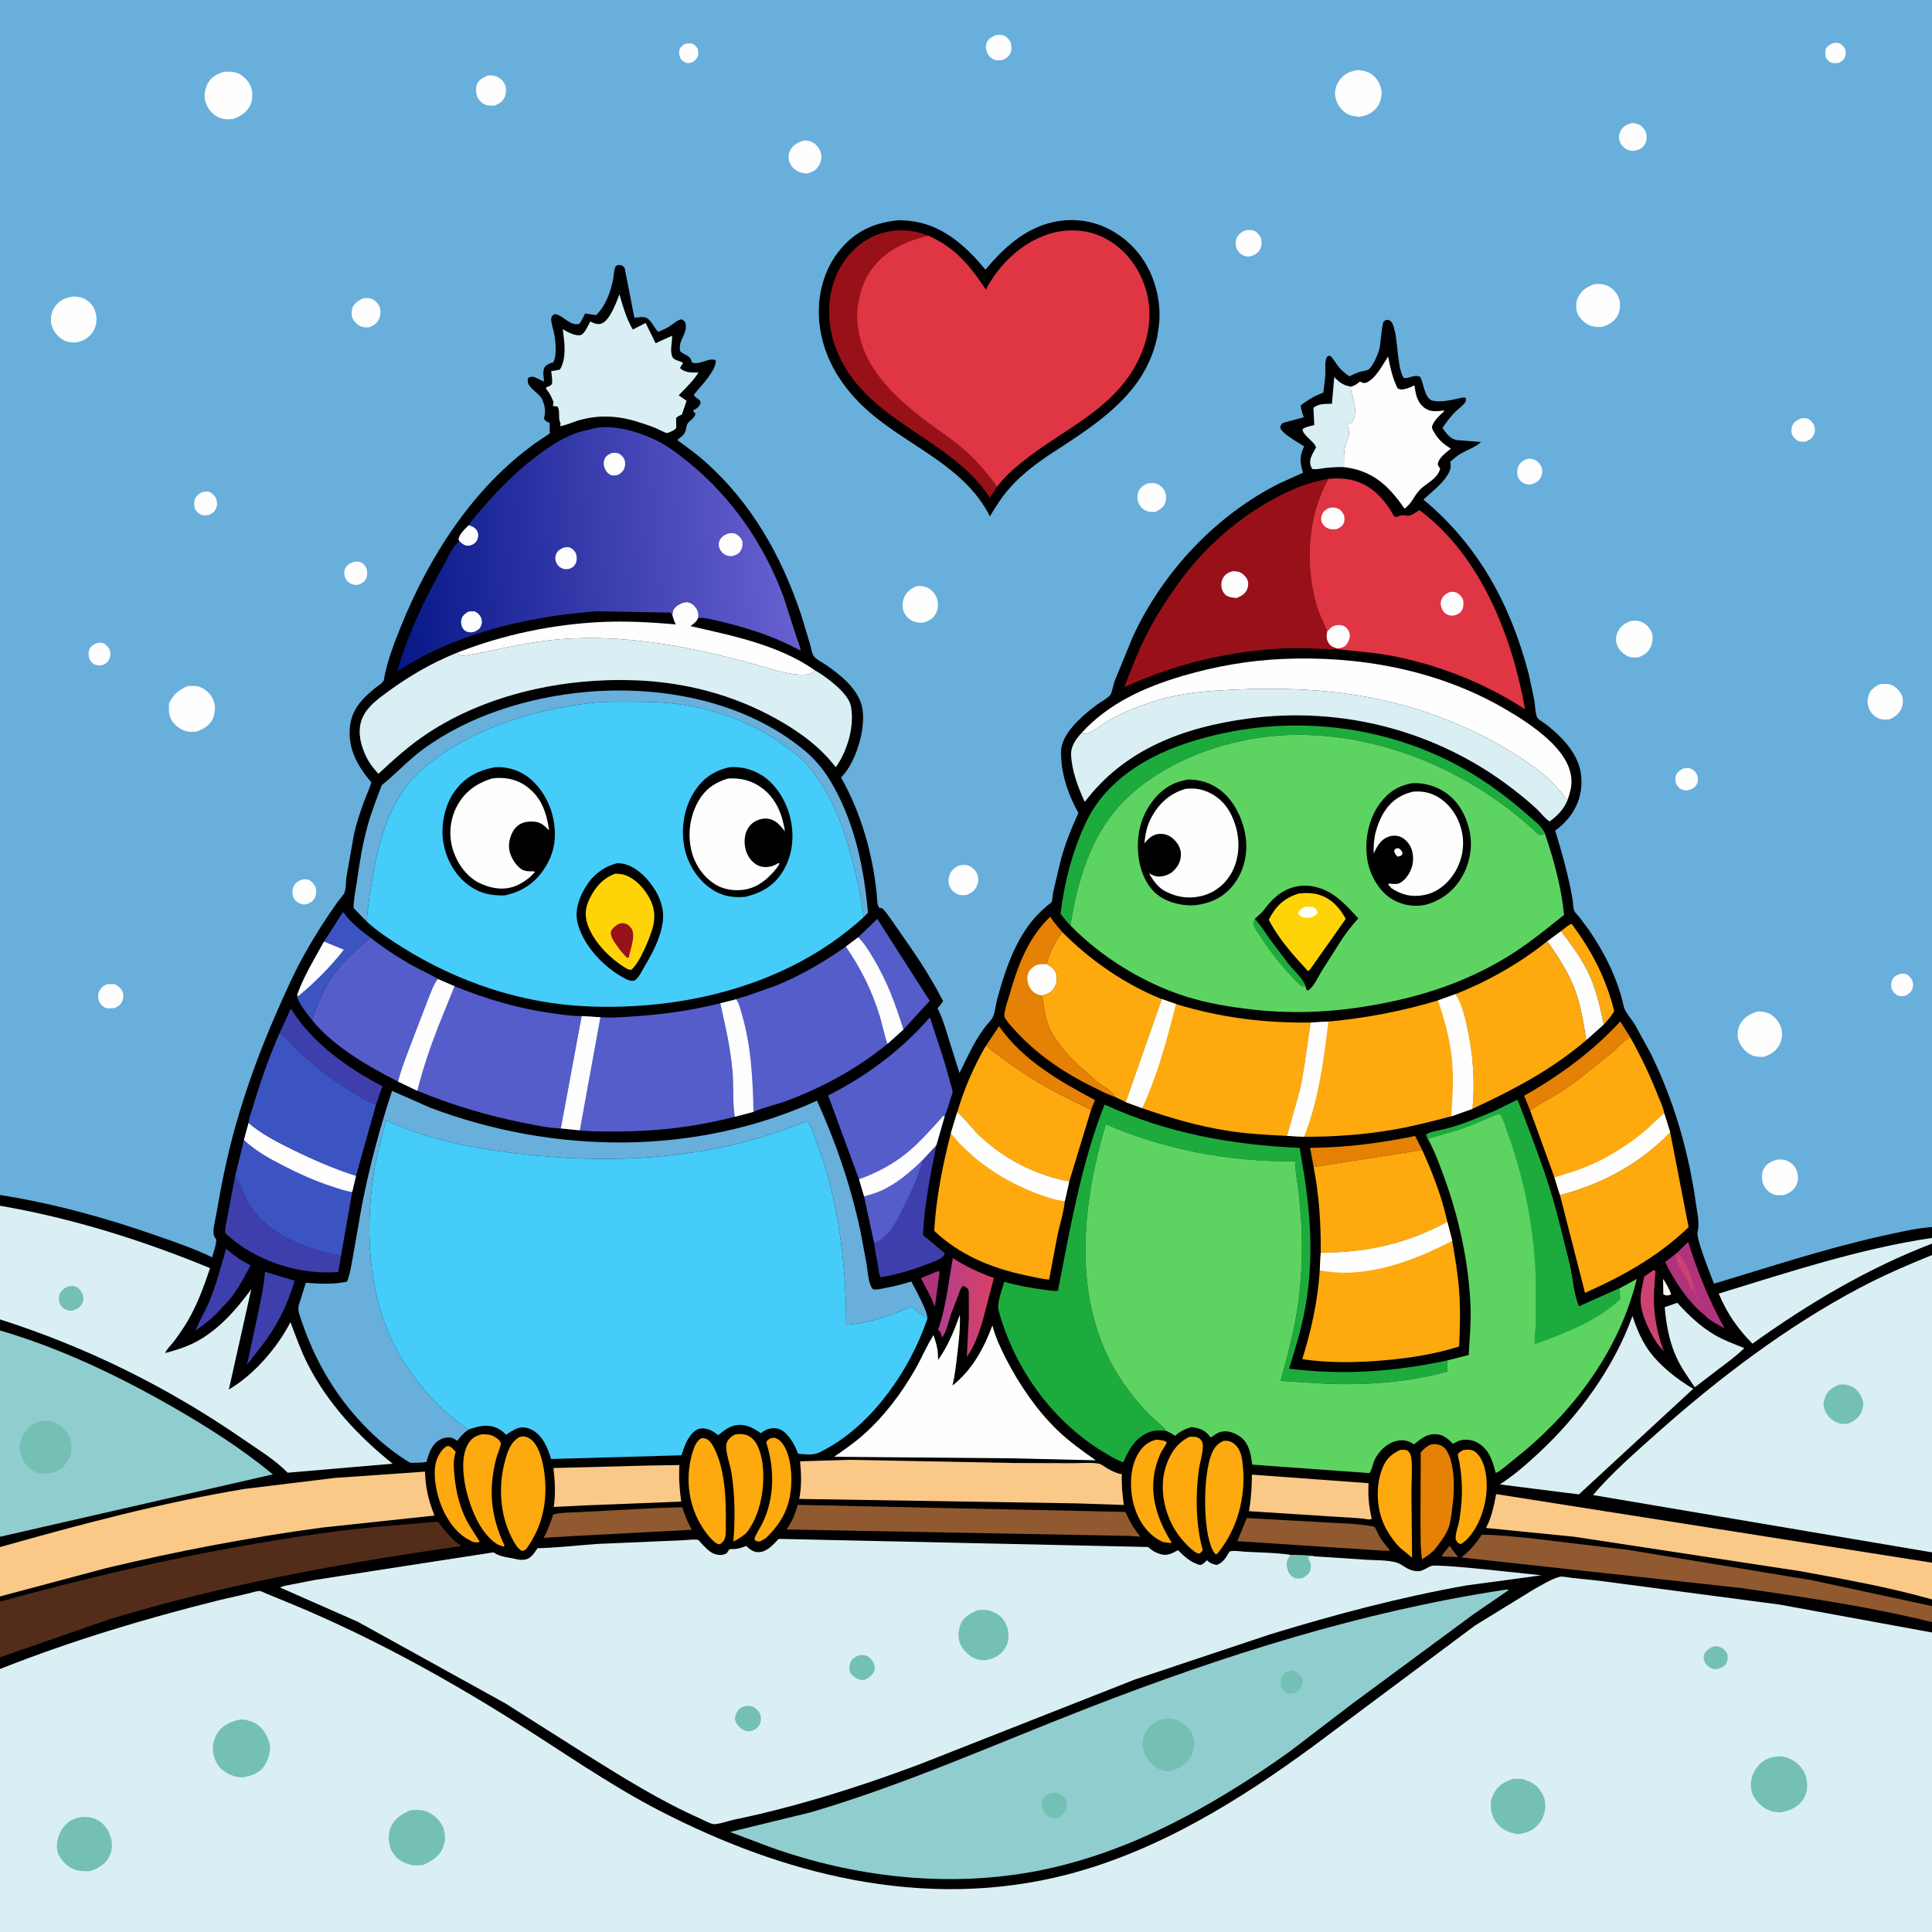 <svg version="1.1" xmlns="http://www.w3.org/2000/svg" style="display: block;" viewBox="0 0 2048 2048" width="1024" height="1024">
<rect x="0" y="0" width="2048" height="2048" fill="#808080" stroke="none"/>
<defs>
	<linearGradient id="Gradient1" gradientUnits="userSpaceOnUse" x1="1051.62" y1="1383.76" x2="995.488" y2="1385.01">
		<stop class="stop0" offset="0" stop-opacity="1" stop-color="rgb(215,65,100)"/>
		<stop class="stop1" offset="1" stop-opacity="1" stop-color="rgb(179,63,141)"/>
	</linearGradient>
	<linearGradient id="Gradient2" gradientUnits="userSpaceOnUse" x1="411.964" y1="596.702" x2="837.253" y2="562.784">
		<stop class="stop0" offset="0" stop-opacity="1" stop-color="rgb(6,23,135)"/>
		<stop class="stop1" offset="1" stop-opacity="1" stop-color="rgb(104,96,209)"/>
	</linearGradient>
</defs>
<path transform="translate(0,0)" fill="rgb(0,0,0)" d="M -0 1266.75 L 0 -0 L 2048 0 L 2048 1300.71 L 2048 1312.24 L 2048 1318.25 L 2048 1330.42 L 2048 1645.57 L 2048 1656.52 L 2048 1695.44 L 2048 1702.53 L 2048 1719.51 L 2048 1730.51 L 2048 2048 L -0 2048 L 0 1769.2 L -0 1756.82 L 0 1697.79 L -0 1692.29 L 0 1639.96 L -0 1629.05 L 0 1410.36 L -0 1398.61 L 0 1278.13 L -0 1266.75 z"/>
<path transform="translate(0,0)" fill="rgb(254,254,254)" d="M 1762.96 1355.67 C 1766.52 1360.96 1769.16 1365.92 1771.5 1371.85 L 1770.25 1372.64 C 1767.85 1373.58 1765.2 1373.35 1763.18 1372 L 1762.96 1355.67 z"/>
<path transform="translate(0,0)" fill="rgb(144,89,48)" d="M 1536.8 1638.45 C 1539.39 1643.17 1542.45 1646.46 1545.74 1650.59 L 1538.25 1650.33 L 1528.09 1649.84 C 1530.44 1645.77 1533.86 1642.12 1536.8 1638.45 z"/>
<path transform="translate(0,0)" fill="rgb(176,51,124)" d="M 994.079 1347.5 C 995.352 1347.71 994.665 1347.47 996.022 1348.5 L 990.991 1385.28 L 987.264 1376.08 L 976.22 1354.9 L 994.079 1347.5 z"/>
<path transform="translate(0,0)" fill="rgb(204,66,116)" d="M 1752.68 1346.5 L 1754.14 1346.39 C 1755.39 1348.3 1754.55 1351.94 1754.4 1354.28 C 1753.82 1362.85 1752.98 1371.62 1753.25 1380.21 C 1753.85 1398.74 1757.54 1415.36 1763.74 1432.8 L 1756.74 1424.25 C 1747.96 1410.75 1738.11 1391.34 1739.15 1374.81 C 1739.6 1367.79 1741.7 1360.06 1742.98 1353.08 L 1752.68 1346.5 z"/>
<path transform="translate(0,0)" fill="rgb(254,169,14)" d="M 1654.8 986.935 C 1658.09 984.522 1662.26 980.521 1666.1 979.339 C 1687.55 1008.38 1702.35 1036.68 1711.12 1071.79 C 1708.25 1077.17 1704.11 1081.5 1700.09 1086.03 C 1696.25 1068.74 1692.39 1050.39 1685.14 1034.18 C 1677.61 1017.34 1665.83 1001.65 1654.8 986.935 z"/>
<path transform="translate(0,0)" fill="rgb(62,63,173)" d="M 236.006 1385.3 C 228.383 1395 217.456 1403.25 207.478 1410.37 C 211.172 1399.96 217.55 1389.98 221.821 1379.66 C 229.411 1361.3 234.322 1342.52 239.704 1323.47 C 244.068 1327.92 249.226 1331.36 254.282 1334.97 L 265.652 1341.38 C 257.463 1356.3 248.843 1373.83 236.006 1385.3 z"/>
<path transform="translate(0,0)" fill="rgb(176,51,124)" d="M 1777.02 1328.74 L 1789.51 1316.46 C 1799.75 1348.86 1811.66 1378.29 1827.98 1408.02 C 1821.05 1404.23 1811.9 1399.86 1806.69 1393.82 C 1789.25 1380.27 1774.84 1357.44 1765.11 1337.89 L 1776.16 1329.27 L 1777.02 1328.74 z"/>
<path transform="translate(0,0)" fill="rgb(204,66,116)" d="M 1776.16 1329.27 L 1777.02 1328.74 C 1777.92 1329.16 1780.13 1329.87 1780.77 1330.5 C 1787.13 1336.86 1792.15 1353.93 1795.26 1362.77 L 1799.38 1375.68 L 1799.43 1377.05 L 1798 1375.34 C 1797.54 1371.96 1796.14 1369.16 1795 1366 L 1794.5 1364.49 L 1793.5 1370.14 C 1790.75 1355.8 1776.88 1343.06 1776.16 1329.27 z"/>
<path transform="translate(0,0)" fill="rgb(254,169,14)" d="M 472.643 1533.5 L 475.02 1532.77 C 478.26 1533.25 480.83 1536.66 483.074 1538.93 L 482.256 1542 C 480.242 1550 481.109 1558.11 481.947 1566.23 C 483.564 1581.88 487.186 1597.03 494.35 1611.12 C 498.489 1619.27 503.852 1626.5 508.5 1634.32 C 506.715 1635.68 503.503 1634.73 501.267 1634.53 L 493.864 1630.5 C 477.633 1620.01 467.119 1599.32 463.146 1580.91 C 461.324 1572.46 460.175 1564.09 461.15 1555.41 C 462.103 1546.93 465.877 1538.75 472.643 1533.5 z"/>
<path transform="translate(0,0)" fill="rgb(62,63,173)" d="M 280.889 1348.18 L 312.3 1357.55 C 304.582 1384.06 293.672 1405.57 276.82 1427.51 L 261.871 1446.55 L 275.049 1385.17 C 277.457 1372.75 280.03 1360.84 280.889 1348.18 z"/>
<path transform="translate(0,0)" fill="rgb(229,129,5)" d="M 1392.52 1237.08 L 1388.74 1216.75 C 1426.23 1216.56 1463.47 1211.75 1500.14 1204.19 L 1507.59 1219.01 L 1392.52 1237.08 z"/>
<path transform="translate(0,0)" fill="rgb(229,129,5)" d="M 1045.13 1108.53 L 1059.05 1087.83 C 1084.01 1123.76 1122.91 1145.95 1160.77 1166.13 L 1156.57 1176.51 L 1123 1159.95 C 1095.72 1145.44 1069.15 1127.95 1045.13 1108.53 z"/>
<path transform="translate(0,0)" fill="rgb(254,169,14)" d="M 817.063 1524.5 L 821 1524.02 C 823.438 1524.92 825.229 1525.73 827.102 1527.58 C 836.963 1537.34 839.166 1557.04 838.869 1570.5 C 838.309 1595.81 829.788 1613.17 811.817 1630.51 L 806.693 1633.5 C 804.166 1634.56 802.85 1634.13 800.5 1633.04 L 799.778 1631 C 801.851 1625.26 805.442 1620.19 808.146 1614.73 C 821.146 1588.47 821.227 1556.38 812.23 1529 C 813.302 1526.35 814.683 1526 817.063 1524.5 z"/>
<path transform="translate(0,0)" fill="rgb(229,129,5)" d="M 1622.01 1177.08 L 1615.69 1161.5 C 1653.17 1140.31 1688.35 1114.57 1717.54 1082.79 L 1728.08 1099.48 C 1720.94 1103.17 1715.81 1109.78 1709.78 1114.96 L 1676.12 1142.05 C 1669.05 1147.26 1662.07 1152.76 1654.6 1157.36 C 1643.78 1164.03 1632.35 1169.67 1622.01 1177.08 z"/>
<path transform="translate(0,0)" fill="rgb(254,169,14)" d="M 1551.04 1537.14 C 1553.96 1536.76 1556.98 1536.44 1559.88 1537.13 C 1563.97 1538.11 1567.45 1542.24 1569.5 1545.7 C 1577.34 1558.9 1577.27 1581 1573.56 1595.54 C 1570.03 1609.33 1565.75 1619.24 1556.53 1630.23 C 1553.95 1632.91 1551.76 1634.96 1548.5 1636.79 L 1546 1635.92 C 1543.98 1633.69 1542.81 1632.66 1543.01 1629.5 C 1543.4 1623.4 1546.11 1616.71 1547.12 1610.56 C 1550.94 1587.26 1550.74 1564.97 1545.3 1542 C 1546.51 1539.24 1548.54 1538.67 1551.04 1537.14 z"/>
<path transform="translate(0,0)" fill="rgb(254,254,254)" d="M 1654.8 986.935 C 1665.83 1001.65 1677.61 1017.34 1685.14 1034.18 C 1692.39 1050.39 1696.25 1068.74 1700.09 1086.03 L 1681.43 1102.7 C 1678.54 1083.99 1675.68 1065.81 1668.95 1048 C 1662.23 1030.22 1650.98 1013.24 1640.04 997.825 L 1654.8 986.935 z"/>
<path transform="translate(0,0)" fill="rgb(254,169,14)" d="M 1225.55 1526.11 L 1226.41 1526.18 C 1229.99 1526.43 1232.64 1526.7 1236 1528.02 C 1236.24 1528.51 1236.73 1528.95 1236.71 1529.5 C 1236.68 1530.46 1232.2 1536.83 1231.4 1538.39 C 1228.34 1544.35 1226.12 1550.64 1224.59 1557.16 C 1218.03 1585.07 1227.19 1611.58 1241.84 1635 L 1241 1635.69 L 1232.67 1634.6 L 1229.17 1632.81 C 1215.37 1625.31 1206.13 1610.58 1201.99 1595.65 C 1197.4 1579.05 1197.28 1556.93 1206.12 1541.65 C 1210.86 1533.45 1216.27 1528.56 1225.55 1526.11 z"/>
<path transform="translate(0,0)" fill="url(#Gradient1)" d="M 1010.07 1333.59 C 1023.53 1342.53 1038.39 1349.32 1053.59 1354.69 L 1041.45 1401.04 C 1037.45 1413.79 1032.84 1427.54 1024.83 1438.35 L 1027 1396.25 L 1026.9 1369 C 1026.45 1365.52 1024.16 1364.74 1021.5 1363.11 C 1018.15 1364.48 1017.43 1369.08 1016.09 1372.4 L 1008.09 1393 C 1005.79 1399.59 1003.29 1412.93 998.5 1417.72 C 997.452 1413.87 997.701 1412.12 994.347 1409.8 L 994.704 1408.76 L 995.279 1407.02 C 1003.13 1383.8 1005.59 1357.7 1010.07 1333.59 z"/>
<path transform="translate(0,0)" fill="rgb(62,63,173)" d="M 296.483 1094.84 L 308.347 1069.13 C 330.742 1105.59 367.963 1131.81 405.392 1151.5 L 398.627 1170.85 C 391.73 1168.81 384.96 1164.34 378.787 1160.73 C 357.706 1148.39 337.332 1133.27 319.261 1116.82 C 311.581 1109.83 304.89 1100.85 296.483 1094.84 z"/>
<path transform="translate(0,0)" fill="rgb(254,169,14)" d="M 511.385 1520.24 L 512.346 1520.32 C 515.467 1520.56 518.659 1520.63 521.625 1521.74 C 524.576 1522.84 530.397 1526.52 530.899 1530 C 531.201 1532.09 526.822 1542.88 526.092 1545.69 C 517.422 1579.13 520.215 1607.51 534.89 1638.5 L 533.5 1639.47 L 527.901 1637.48 C 510.072 1626.82 499.658 1601.12 494.733 1581.73 C 491.003 1567.05 487.999 1543.63 496.5 1530.07 C 500.197 1524.18 504.781 1521.83 511.385 1520.24 z"/>
<path transform="translate(0,0)" fill="rgb(60,83,194)" d="M 343.433 998.152 L 363.617 966.694 C 371.515 977.673 381.828 985.81 392.538 993.851 C 382.433 1002.9 371.82 1011.72 362.765 1021.84 C 347.814 1038.55 337.037 1060 330.837 1081.43 C 326.723 1076.1 314.513 1061.38 314.856 1055.11 C 321.756 1035.23 333.328 1016.53 343.433 998.152 z"/>
<path transform="translate(0,0)" fill="rgb(254,254,254)" d="M 343.433 998.152 L 364.428 1006.74 C 351.228 1023.9 333.225 1041.93 316.447 1055.72 L 314.856 1055.11 C 321.756 1035.23 333.328 1016.53 343.433 998.152 z"/>
<path transform="translate(0,0)" fill="rgb(254,169,14)" d="M 779.287 1520.5 C 784.998 1519.65 791.345 1520.06 796.097 1523.71 C 804.38 1530.08 807.574 1544.26 808.587 1554.16 C 810.953 1577.3 805.957 1606.3 791.273 1624.87 C 786.814 1628.79 782.758 1631.5 777.383 1634.05 C 779.375 1609.46 779.174 1585 775.28 1560.56 C 774.048 1552.83 767.827 1536.16 770.385 1529.46 C 771.979 1525.29 775.446 1522.47 779.287 1520.5 z"/>
<path transform="translate(0,0)" fill="rgb(254,169,14)" d="M 1484.24 1536.96 C 1487.51 1536.85 1491.22 1536.21 1493.5 1539.03 C 1494.88 1540.75 1495.83 1543.81 1496.07 1545.95 C 1497.36 1557.48 1496.14 1570.49 1496.14 1582.16 L 1496.88 1651.17 L 1484.21 1640.79 C 1477.3 1633.78 1471.58 1625.57 1467.38 1616.65 C 1459.16 1599.18 1458.14 1575.61 1464.95 1557.5 C 1468.84 1547.15 1474.37 1541.51 1484.24 1536.96 z"/>
<path transform="translate(0,0)" fill="rgb(217,239,244)" d="M 1424.65 495.158 C 1417.88 494.951 1410.94 495.411 1404.21 496.16 C 1400.27 496.599 1394.8 498.103 1390.97 497.072 C 1386.6 489.668 1389.62 484.102 1393.35 477.399 C 1393.46 477.214 1395.06 474.429 1395.05 474.388 C 1393.4 467.736 1380.95 461.844 1380.76 454.923 C 1384.18 452.328 1389.09 451.664 1393.21 450.642 L 1392.28 432.248 C 1398.25 427.665 1404.73 428.255 1411.92 427.962 L 1414.35 399.83 C 1419.75 405.022 1422.94 407.913 1430.54 409.614 L 1431.88 409.903 C 1431.47 413.148 1432.86 416.213 1433.69 419.314 C 1436.31 429.074 1438.44 438.211 1433.32 447.5 L 1429.05 449.5 C 1428.65 450.894 1428.32 451.171 1428.8 452.577 C 1430.95 458.866 1429.92 462.99 1427.25 468.843 C 1423.98 476.018 1424.74 487.301 1424.65 495.158 z"/>
<path transform="translate(0,0)" fill="rgb(254,169,14)" d="M 743.531 1524.5 C 745.013 1524.38 746.297 1524.49 747.733 1524.91 C 752.297 1526.26 755.138 1531.31 757.143 1535.26 C 768.655 1557.99 769.758 1589.8 769.397 1614.89 C 769.328 1619.65 769.909 1627.17 768.109 1631.5 C 767.237 1633.6 765.064 1636.09 762.906 1636.9 C 761.578 1637.39 759.391 1635.87 758.136 1635.28 C 751.336 1629.22 746.068 1622.06 741.63 1614.15 C 729.079 1591.77 726.631 1564.05 734.128 1539.5 C 735.807 1534.01 738.249 1527.34 743.531 1524.5 z"/>
<path transform="translate(0,0)" fill="rgb(85,93,203)" d="M 909.731 993.544 L 929.962 974.065 L 985.546 1060.97 L 957.657 1091.4 C 949.478 1064.8 940.093 1039.5 925.65 1015.56 C 921.021 1007.88 916.206 999.814 909.731 993.544 z"/>
<path transform="translate(0,0)" fill="rgb(217,239,244)" d="M 1777.96 1380.98 C 1789.83 1394.02 1802.19 1405.99 1817.5 1414.99 C 1827.4 1420.81 1838.38 1424.79 1849.02 1429 C 1840.64 1437.45 1830.9 1444.36 1821.43 1451.53 L 1796.89 1470.35 L 1796.13 1469.97 C 1789.45 1460.08 1782.3 1450.08 1777.28 1439.23 C 1769.56 1422.56 1766.2 1403.87 1764.64 1385.69 L 1777.96 1380.98 z"/>
<path transform="translate(0,0)" fill="rgb(229,129,5)" d="M 1516.12 1531.5 L 1517.65 1531.1 C 1521.73 1530.34 1526.3 1531.19 1529.67 1533.61 C 1536.73 1538.67 1539.26 1552.34 1540.27 1560.54 C 1541.97 1574.28 1540.99 1587.82 1539.08 1601.47 C 1538.22 1607.59 1537.55 1614.41 1535.27 1620.2 C 1532.07 1628.32 1525.92 1636.03 1520.56 1642.83 C 1516.41 1646.95 1512.54 1649.89 1507.46 1652.77 C 1505.44 1640.33 1506.04 1627.56 1505.78 1615 L 1506.04 1539.55 C 1509.23 1536.07 1511.83 1533.56 1516.12 1531.5 z"/>
<path transform="translate(0,0)" fill="rgb(254,169,14)" d="M 1261.18 1522.98 C 1264.23 1522.98 1267.93 1522.69 1270.55 1524.26 C 1273.85 1526.25 1275.13 1529.11 1275.11 1532.9 C 1275.07 1541.26 1271.79 1550.57 1270.69 1558.96 C 1267.14 1585.93 1267.65 1615.9 1274.7 1642.28 L 1275.03 1643.5 L 1271.87 1646.84 C 1267.84 1647.09 1264.31 1643 1261.12 1640.55 C 1253.34 1633.24 1246.5 1624.49 1241.79 1614.88 C 1232.4 1595.7 1229.29 1572.52 1236.63 1552.14 C 1241.16 1539.58 1248.79 1528.58 1261.18 1522.98 z"/>
<path transform="translate(0,0)" fill="rgb(144,89,48)" d="M 696.973 1598.53 L 723.312 1597.78 C 725.7 1606.33 729.193 1613.8 733.248 1621.65 L 608.755 1628.22 L 576.284 1630.19 C 580.504 1622.18 583.626 1614.15 586.332 1605.52 C 594.996 1602.93 605.925 1603.48 615 1602.86 L 696.973 1598.53 z"/>
<path transform="translate(0,0)" fill="rgb(254,169,14)" d="M 1296.66 1527.5 C 1299.95 1526.72 1304.16 1527.67 1306.98 1529.53 C 1313.35 1533.74 1315.77 1540.93 1316.81 1548.18 C 1321.47 1580.63 1314.04 1615.15 1294.61 1641.53 C 1292.95 1643.79 1291.43 1646.37 1289 1647.86 C 1287.19 1646.32 1286.03 1644.45 1285.03 1642.32 C 1274.86 1620.62 1275.35 1563.79 1284.19 1541.65 C 1286.82 1535.07 1290.11 1530.43 1296.66 1527.5 z"/>
<path transform="translate(0,0)" fill="rgb(144,89,48)" d="M 1321.64 1609.2 L 1403.9 1613.75 C 1420.39 1614.8 1438.67 1614.86 1454.9 1618.02 C 1454.97 1618.03 1456.9 1618.42 1456.92 1618.45 C 1458.82 1620.67 1460.37 1625.31 1461.9 1628 C 1465.04 1633.48 1468.98 1638.27 1473.14 1643 L 1472.5 1644.05 L 1464.75 1643.7 L 1311.6 1633.7 L 1321.64 1609.2 z"/>
<path transform="translate(0,0)" fill="rgb(62,63,173)" d="M 361.394 1331.7 L 358.628 1348.28 L 352.44 1348.75 C 311.826 1350.28 268.765 1335.1 238.996 1307.42 C 238.032 1303.48 239.776 1297.22 240.408 1293.15 L 249.299 1246.67 L 250.287 1248.39 C 255.502 1257.57 258.56 1267.85 264.003 1277 C 279.796 1303.56 313.211 1319.03 342 1327.01 L 361.394 1331.7 z"/>
<path transform="translate(0,0)" fill="rgb(254,169,14)" d="M 550.317 1523.5 C 551.495 1523.1 551.627 1523 553.013 1522.8 C 556.442 1522.28 559.558 1523.4 562.281 1525.42 C 571.2 1532.01 574.853 1547.36 576.522 1557.8 C 581.263 1587.45 576.179 1616.84 558.195 1641.5 C 556.115 1643.56 555.916 1643.54 553 1643.99 C 549.422 1641.68 547.376 1638.89 545.232 1635.22 C 530.066 1609.29 527.592 1577.16 535.35 1548.5 C 537.931 1538.97 541.253 1528.65 550.317 1523.5 z"/>
<path transform="translate(0,0)" fill="rgb(250,201,136)" d="M 1327.11 1563.17 L 1450.74 1572.26 C 1449.99 1586 1451 1596.59 1454.14 1609.96 L 1451.5 1610.79 C 1439.76 1608.74 1427.02 1608.65 1415.11 1607.77 L 1323.97 1601.93 C 1326.22 1588.76 1327.03 1576.51 1327.11 1563.17 z"/>
<path transform="translate(0,0)" fill="rgb(250,201,136)" d="M 688.205 1553.53 L 720.252 1553 C 719.388 1566.23 720.255 1578.67 722.14 1591.76 L 619.232 1595.81 L 586.968 1597.41 C 589.126 1583.17 588.218 1570.36 586.702 1556.15 L 688.205 1553.53 z"/>
<path transform="translate(0,0)" fill="rgb(229,129,5)" d="M 1181.97 1162.75 C 1173.71 1160.11 1165.38 1155.6 1157.6 1151.77 C 1130.21 1138.29 1105.28 1121.8 1083.59 1100.2 C 1080.06 1096.69 1064.35 1080.83 1064.58 1076.73 C 1065 1069.23 1068.36 1060.51 1070.45 1053.31 C 1079.31 1022.66 1089.82 994.264 1113.29 971.706 C 1116.93 977.697 1121.72 982.902 1126.25 988.229 C 1120.01 994.947 1110.83 1013.07 1109.63 1022.1 C 1114.29 1024.64 1118.12 1027.16 1119.6 1032.57 C 1120.93 1037.44 1120.11 1042.83 1117.53 1047.11 C 1115.04 1051.27 1111.13 1053.66 1106.49 1054.76 L 1103.99 1055.2 L 1104.5 1056.47 C 1106.15 1060.92 1106.27 1066.47 1107.09 1071.2 C 1108.45 1079.02 1110.73 1086.55 1114.43 1093.6 C 1123.22 1110.33 1138.02 1124.66 1152.02 1137.1 C 1156.57 1141.15 1161.14 1145.21 1166 1148.88 C 1171.13 1152.76 1179.36 1157.04 1181.97 1162.75 z"/>
<path transform="translate(0,0)" fill="rgb(254,254,254)" d="M 1103.99 1055.2 C 1100.48 1054.46 1097.68 1053.55 1094.98 1051.06 C 1091.13 1047.51 1088.85 1041.73 1089.01 1036.5 C 1089.15 1032.27 1091.06 1028.75 1094.15 1025.94 C 1098.93 1021.61 1103.63 1021.93 1109.63 1022.1 C 1114.29 1024.64 1118.12 1027.16 1119.6 1032.57 C 1120.93 1037.44 1120.11 1042.83 1117.53 1047.11 C 1115.04 1051.27 1111.13 1053.66 1106.49 1054.76 L 1103.99 1055.2 z"/>
<path transform="translate(0,0)" fill="rgb(62,63,173)" d="M 992.566 1214 C 986.32 1245.62 979.882 1276.78 978.343 1309.1 L 1001.53 1328.5 C 1001.14 1331.13 999.166 1332.4 997 1333.89 C 993.12 1336.56 987.502 1338.26 983.128 1339.97 C 966.716 1346.4 950.738 1351.08 933.373 1354 C 931.535 1350.17 931.236 1344.62 930.516 1340.37 C 929.28 1333.07 927.333 1325.4 926.783 1318.07 L 916.027 1268.3 C 922.4 1266.28 928.488 1264.72 934.596 1261.91 C 951.044 1254.34 964.543 1242.66 977.468 1230.22 L 992.566 1214 z"/>
<path transform="translate(0,0)" fill="rgb(85,93,203)" d="M 977.468 1230.22 C 973.661 1246.9 966.355 1261.84 958.841 1277.12 C 952.214 1290.59 945.926 1305.9 932.824 1314.29 L 930 1316.02 L 926.783 1318.07 L 916.027 1268.3 C 922.4 1266.28 928.488 1264.72 934.596 1261.91 C 951.044 1254.34 964.543 1242.66 977.468 1230.22 z"/>
<path transform="translate(0,0)" fill="rgb(254,254,254)" d="M 712.717 652.163 C 712.951 648.062 713.101 646.084 716.4 643.188 C 719.434 640.524 724.349 638.006 728.5 638.277 C 732.497 638.537 735.906 641.584 738.117 644.716 C 740.22 647.695 740.837 651.49 740.181 655.026 L 739.717 655.877 C 738.041 658.861 736.683 660.134 734 662.126 L 731.942 663.717 C 776.76 673.943 825.54 683.609 863.955 710.636 L 863.431 711.437 C 857.014 719.67 828.462 712.43 819.049 709.672 C 742.052 687.116 660.564 669.517 580 678.98 C 551.5 682.328 523.715 689.7 495.521 694.552 C 490.423 695.43 487.967 695.08 483.904 692.164 C 532.934 672.857 585.499 661.721 638.13 659.335 C 664.226 658.152 690.279 659.641 716.266 661.868 C 714.702 658.707 713.724 655.537 712.717 652.163 z"/>
<path transform="translate(0,0)" fill="rgb(217,239,244)" d="M 2048 1312.24 L 2048 1318.25 C 1979.39 1344.71 1917.27 1381.62 1857.69 1424.35 C 1841.7 1408.17 1830.85 1392.3 1821.88 1371.27 C 1896.63 1348.43 1970.4 1323.81 2048 1312.24 z"/>
<path transform="translate(0,0)" fill="rgb(29,171,62)" d="M 1134.72 981.043 C 1130.87 977.308 1127.56 972.791 1124.13 968.654 C 1128.37 934.969 1137.14 900.688 1152 870.091 C 1171.9 829.12 1212.33 803.411 1254.34 788.978 C 1345.17 757.772 1447.45 763.216 1533.78 805.522 C 1566.18 821.401 1594.63 841.806 1621.52 865.721 C 1626.97 870.566 1635.29 876.655 1637.65 883.534 C 1635.14 884.469 1633.8 885.437 1631.11 884.858 C 1562.31 819.256 1465.68 777.011 1370 779.02 C 1306.07 780.362 1233.09 805.056 1188.42 852.234 C 1155.81 886.673 1141.76 935.187 1134.72 981.043 z"/>
<path transform="translate(0,0)" fill="rgb(144,89,48)" d="M 845.496 1595.21 L 1193.05 1602.7 C 1197.42 1612.78 1201.93 1620.45 1208.91 1628.95 L 1197.93 1628.15 L 833.801 1621.29 C 839.56 1612.83 842.935 1605.09 845.496 1595.21 z"/>
<path transform="translate(0,0)" fill="rgb(104,175,220)" d="M 388.624 976.803 L 374.838 962.572 C 374.724 953.613 376.898 944.203 378.177 935.331 C 381.099 915.063 384.126 895.312 389.601 875.528 C 393.674 860.81 399.34 846.599 404.66 832.301 C 419.756 820.241 432.702 805.857 448.33 794.343 C 497.045 758.454 560.387 739.103 620.22 733.603 C 700.761 726.2 790.147 743.021 853.391 796.048 C 869.326 809.409 879.485 824.809 888.685 843.238 C 907.822 881.567 916.368 925.075 920.071 967.5 L 915.528 972.227 C 913.785 955.331 909.964 938.015 905.925 921.515 C 895.223 877.797 878.063 827.176 841.832 797.932 C 806.957 769.782 762.513 752.024 718.202 746.276 C 701.807 744.149 685.42 743.913 668.926 743.895 C 654.781 743.879 640.605 743.598 626.529 745.191 C 572.438 751.311 516.288 767.597 470.642 798.008 C 456.718 807.285 442.774 818.311 432.282 831.417 C 410.035 859.208 400.558 896.75 394.744 931.188 C 392.19 946.316 389.872 961.503 388.624 976.803 z"/>
<path transform="translate(0,0)" fill="rgb(254,254,254)" d="M 1431.88 409.903 L 1433.74 409.35 C 1436.76 408.382 1439.13 406.402 1441.62 404.5 C 1444.2 405.672 1445.71 406.631 1448.52 405.5 C 1458.14 401.626 1465.91 386.256 1471.43 377.949 C 1473.78 389.874 1476.1 400.539 1481.43 411.575 C 1484.01 413.196 1485.57 413.075 1488.63 412.5 C 1492.32 411.806 1496.05 410.073 1499.45 408.524 C 1500.67 418.053 1502.09 426.62 1510.5 432.662 C 1516.7 437.114 1523.96 435.888 1531.03 435.163 C 1530.67 436.665 1528.3 438.25 1527.16 439.333 C 1524 442.342 1518.1 448.631 1517.91 453.257 C 1517.87 454.268 1520.19 458.22 1520.74 459.143 C 1525.02 466.388 1530.91 471.258 1537.96 475.523 C 1532.79 480.04 1524.74 485.259 1524.04 492.5 L 1526.65 497 C 1522.98 508.704 1512.19 511.642 1504.62 519.74 C 1498.43 526.366 1496.78 533.494 1488.86 539.137 C 1473.43 516.998 1457.65 500.777 1430 495.964 L 1424.65 495.158 C 1424.74 487.301 1423.98 476.018 1427.25 468.843 C 1429.92 462.99 1430.95 458.866 1428.8 452.577 C 1428.32 451.171 1428.65 450.894 1429.05 449.5 L 1433.32 447.5 C 1438.44 438.211 1436.31 429.074 1433.69 419.314 C 1432.86 416.213 1431.47 413.148 1431.88 409.903 z"/>
<path transform="translate(0,0)" fill="rgb(60,83,194)" d="M 263.525 1190.32 C 276.948 1202.03 294.115 1210.7 309.997 1218.52 C 331.848 1229.28 354.151 1239.04 377.396 1246.42 L 373.385 1263.48 L 361.394 1331.7 L 342 1327.01 C 313.211 1319.03 279.796 1303.56 264.003 1277 C 258.56 1267.85 255.502 1257.57 250.287 1248.39 L 249.299 1246.67 L 258.59 1208.28 L 263.525 1190.32 z"/>
<path transform="translate(0,0)" fill="rgb(254,254,254)" d="M 263.525 1190.32 C 276.948 1202.03 294.115 1210.7 309.997 1218.52 C 331.848 1229.28 354.151 1239.04 377.396 1246.42 L 373.385 1263.48 C 366.183 1262.75 358.559 1259.82 351.687 1257.59 C 333.489 1251.69 315.977 1243.75 299 1234.97 C 285.081 1227.77 269.819 1219.27 258.59 1208.28 L 263.525 1190.32 z"/>
<path transform="translate(0,0)" fill="rgb(144,89,48)" d="M 2048 1719.51 C 1981.34 1703.07 1912.61 1692.96 1844.69 1683.26 L 1549.07 1650.98 C 1558.15 1643.72 1564.42 1636.59 1570.77 1626.88 C 1587.92 1626.89 1605.38 1629 1622.46 1630.6 L 1726 1642.95 L 1920.87 1675.15 L 2048 1702.53 L 2048 1719.51 z"/>
<path transform="translate(0,0)" fill="rgb(60,83,194)" d="M 296.483 1094.84 C 304.89 1100.85 311.581 1109.83 319.261 1116.82 C 337.332 1133.27 357.706 1148.39 378.787 1160.73 C 384.96 1164.34 391.73 1168.81 398.627 1170.85 L 377.396 1246.42 C 354.151 1239.04 331.848 1229.28 309.997 1218.52 C 294.115 1210.7 276.948 1202.03 263.525 1190.32 C 263.645 1185.67 266.503 1178.9 267.827 1174.39 C 275.681 1147.62 285.2 1120.4 296.483 1094.84 z"/>
<path transform="translate(0,0)" fill="rgb(254,169,14)" d="M 1045.13 1108.53 C 1069.15 1127.95 1095.72 1145.44 1123 1159.95 L 1156.57 1176.51 L 1133.46 1252.4 C 1098.19 1246.14 1063.9 1228.46 1038.06 1203.71 C 1030.13 1196.12 1023.58 1186.81 1015.41 1179.71 L 1014.68 1179.08 C 1021.86 1154.78 1032.21 1130.33 1045.13 1108.53 z"/>
<path transform="translate(0,0)" fill="rgb(85,93,203)" d="M 330.837 1081.43 C 337.037 1060 347.814 1038.55 362.765 1021.84 C 371.82 1011.72 382.433 1002.9 392.538 993.851 C 406.963 1005.13 422.488 1015.37 438.514 1024.22 C 446.803 1028.8 456.142 1032.7 464.059 1037.77 C 460.055 1042.98 457.824 1049.48 455.291 1055.49 L 440.291 1094.58 C 434.062 1111.45 426.425 1129.18 421.948 1146.54 C 390.077 1130.21 353.623 1109.45 330.837 1081.43 z"/>
<path transform="translate(0,0)" fill="rgb(254,169,14)" d="M 1507.59 1219.01 C 1518.64 1243.38 1528.49 1268.95 1534.26 1295.12 C 1491.39 1318.6 1448.65 1327.82 1400.02 1328.07 C 1400.27 1297.21 1398.43 1267.43 1392.52 1237.08 L 1507.59 1219.01 z"/>
<path transform="translate(0,0)" fill="rgb(254,169,14)" d="M 1109.63 1022.1 C 1110.83 1013.07 1120.01 994.947 1126.25 988.229 C 1155.31 1017.71 1192.98 1043.79 1231.64 1059.1 L 1193.4 1168.3 L 1181.97 1162.75 C 1179.36 1157.04 1171.13 1152.76 1166 1148.88 C 1161.14 1145.21 1156.57 1141.15 1152.02 1137.1 C 1138.02 1124.66 1123.22 1110.33 1114.43 1093.6 C 1110.73 1086.55 1108.45 1079.02 1107.09 1071.2 C 1106.27 1066.47 1106.15 1060.92 1104.5 1056.47 L 1103.99 1055.2 L 1106.49 1054.76 C 1111.13 1053.66 1115.04 1051.27 1117.53 1047.11 C 1120.11 1042.83 1120.93 1037.44 1119.6 1032.57 C 1118.12 1027.16 1114.29 1024.64 1109.63 1022.1 z"/>
<path transform="translate(0,0)" fill="rgb(254,169,14)" d="M 1770.44 1200.16 L 1790 1300.86 C 1757.97 1331.67 1720.59 1352.6 1680.17 1370.46 L 1653.61 1266.67 C 1698.39 1255.04 1738.22 1233.57 1770.44 1200.16 z"/>
<path transform="translate(0,0)" fill="rgb(217,239,244)" d="M 1730.48 1395 C 1734.46 1407.07 1739.23 1418.91 1746.36 1429.51 C 1757.81 1446.5 1777.37 1461.99 1794.89 1472.17 L 1673.74 1584.08 L 1659.07 1582.31 L 1589.88 1573.55 C 1605.08 1563.75 1618.48 1551.95 1631.68 1539.67 C 1673.81 1500.46 1710.95 1449.5 1730.48 1395 z"/>
<path transform="translate(0,0)" fill="rgb(217,239,244)" d="M 656.635 312.051 C 660.452 325.048 663.918 337.477 670.753 349.306 L 684.43 342.385 L 694.932 363.82 L 712.454 355.929 C 712.73 362.93 709.711 372.037 712.911 378.6 C 714.32 381.491 720.481 382.897 723.5 384.089 C 724.544 386.642 721.263 387.08 721.029 390.5 C 727.058 395.429 732.985 394.795 740.405 394.902 C 734.931 403.825 726.646 411.44 719.462 419.054 L 727.83 424.824 L 722.814 439.5 C 720.334 440.484 718.7 441.175 716.687 443 L 716.869 453.5 C 716.148 454.431 715.549 455.293 714.5 455.892 C 713.194 456.639 708.584 458.95 707.135 459.043 C 705.41 459.153 698.113 455.089 696.124 454.251 C 688.347 450.975 680.303 448.48 672.239 446.02 C 652.344 440.339 631.831 439.855 612 446.044 C 606.094 447.887 599.582 451.044 593.5 451.758 L 594.278 449 C 591.045 442.499 594.271 436.487 591 430.906 L 587.126 430.515 L 586.065 430.5 L 586.803 426.5 C 584.985 421.409 583.044 417.607 579.781 413.299 L 578.808 412.027 L 579.051 410.5 C 581.184 409.764 583.207 409.262 584.738 407.496 C 586.235 405.771 584.533 396.135 584.301 393.428 C 587.469 393.064 590.408 392.511 593.5 391.726 C 600.942 379.936 598.298 362.027 596.54 348.969 C 601.223 351.826 610.271 356.772 615.856 355.032 C 619.717 353.829 623.815 344.304 625.688 340.763 L 626.583 341.217 C 630.106 342.951 634.191 344.454 638.065 342.786 C 646.808 339.021 653.389 320.306 656.635 312.051 z"/>
<path transform="translate(0,0)" fill="rgb(85,93,203)" d="M 910.57 1250.09 L 877.862 1161.19 C 919.281 1140.32 955.144 1113.29 985.776 1078.45 C 993.05 1101.68 1001.7 1125 1007.51 1148.62 C 1008.05 1150.82 1009.93 1155.44 1009.79 1157.51 C 1009.66 1159.65 1008.06 1163.12 1007.4 1165.31 C 1005.57 1171.33 1003.92 1177.41 1001.44 1183.21 L 992.566 1214 L 977.468 1230.22 C 964.543 1242.66 951.044 1254.34 934.596 1261.91 C 928.488 1264.72 922.4 1266.28 916.027 1268.3 L 910.57 1250.09 z"/>
<path transform="translate(0,0)" fill="rgb(254,254,254)" d="M 910.57 1250.09 C 928.272 1243.91 946.682 1234.16 961.219 1222.3 C 975.406 1210.73 987.67 1196.44 999.915 1182.91 L 1001.44 1183.21 L 992.566 1214 L 977.468 1230.22 C 964.543 1242.66 951.044 1254.34 934.596 1261.91 C 928.488 1264.72 922.4 1266.28 916.027 1268.3 L 910.57 1250.09 z"/>
<path transform="translate(0,0)" fill="rgb(250,201,136)" d="M 900.398 1547.47 L 1075.38 1550.84 L 1137.35 1551.03 C 1145.83 1551.04 1156.26 1550.1 1164.56 1551.47 C 1167.34 1551.93 1170.59 1554.57 1172.98 1556.04 C 1177.74 1558.95 1182.79 1561.56 1188.32 1562.57 L 1189.25 1562.72 C 1188.76 1573.82 1189.66 1584.34 1191.34 1595.32 L 1140.75 1593.63 L 847.204 1588.91 C 849.893 1575.53 849.427 1562.59 848.108 1549.06 L 900.398 1547.47 z"/>
<path transform="translate(0,0)" fill="rgb(254,169,14)" d="M 1728.08 1099.48 C 1739.34 1119.56 1749.37 1140.52 1757.76 1161.97 C 1759.94 1167.55 1763.26 1174.16 1764.12 1180.02 L 1770.44 1200.16 C 1738.22 1233.57 1698.39 1255.04 1653.61 1266.67 L 1647.8 1248.17 L 1622.01 1177.08 C 1632.35 1169.67 1643.78 1164.03 1654.6 1157.36 C 1662.07 1152.76 1669.05 1147.26 1676.12 1142.05 L 1709.78 1114.96 C 1715.81 1109.78 1720.94 1103.17 1728.08 1099.48 z"/>
<path transform="translate(0,0)" fill="rgb(254,254,254)" d="M 1647.8 1248.17 C 1659.68 1244.43 1671.3 1241.12 1682.84 1236.28 C 1704.55 1227.17 1725.13 1214.23 1743.26 1199.21 C 1750.54 1193.17 1757 1186.25 1764.12 1180.02 L 1770.44 1200.16 C 1738.22 1233.57 1698.39 1255.04 1653.61 1266.67 L 1647.8 1248.17 z"/>
<path transform="translate(0,0)" fill="rgb(254,169,14)" d="M 1640.04 997.825 C 1650.98 1013.24 1662.23 1030.22 1668.95 1048 C 1675.68 1065.81 1678.54 1083.99 1681.43 1102.7 C 1644.43 1134.19 1604.63 1155.07 1560.84 1175.41 C 1563.44 1145.81 1561.52 1117.02 1555.03 1088 C 1552.36 1076.1 1549.58 1064.23 1543.02 1053.8 C 1577.77 1039.92 1610.81 1021.23 1640.04 997.825 z"/>
<path transform="translate(0,0)" fill="rgb(254,169,14)" d="M 1014.68 1179.08 L 1015.41 1179.71 C 1023.58 1186.81 1030.13 1196.12 1038.06 1203.71 C 1063.9 1228.46 1098.19 1246.14 1133.46 1252.4 L 1128.73 1273.35 C 1127.67 1284.86 1123.65 1297.26 1121.15 1308.62 L 1112.05 1356.5 C 1103.32 1355.63 1094.51 1353.46 1085.94 1351.61 C 1050.32 1343.96 1017.05 1330.22 990.317 1304.71 C 992.371 1269.73 999.145 1235.2 1007.92 1201.35 L 1014.68 1179.08 z"/>
<path transform="translate(0,0)" fill="rgb(254,254,254)" d="M 1014.68 1179.08 L 1015.41 1179.71 C 1023.58 1186.81 1030.13 1196.12 1038.06 1203.71 C 1063.9 1228.46 1098.19 1246.14 1133.46 1252.4 L 1128.73 1273.35 C 1118.74 1272.21 1108.39 1268.6 1099 1265.09 C 1064.78 1252.31 1030.95 1230.04 1007.92 1201.35 L 1014.68 1179.08 z"/>
<path transform="translate(0,0)" fill="rgb(254,254,254)" d="M 1146.78 776.661 C 1175.29 745.393 1213.75 728.249 1253.66 716.485 C 1287.83 706.414 1323.3 700.19 1358.9 698.567 C 1439.55 694.89 1522.57 709.691 1593.09 750.204 C 1610.01 759.92 1626.39 770.41 1640.87 783.563 C 1653.07 794.642 1665.12 809.774 1665.83 826.925 C 1666.13 834.389 1664.09 841.2 1661.65 848.158 C 1658.94 845.667 1656.87 842.101 1654.4 839.271 C 1649.4 833.539 1643.88 827.822 1638.23 822.738 C 1629.02 814.457 1617.91 807.271 1607.52 800.559 C 1578.9 782.059 1548.23 767.836 1516.14 756.5 C 1449.38 732.912 1379.36 727.792 1309.12 731.03 C 1279.85 732.379 1251.91 734.278 1223.81 743.258 C 1207.82 748.368 1191.05 754.718 1176.5 763.106 C 1168.81 767.539 1161.52 773.657 1153.45 777.286 C 1150.48 778.617 1149.64 777.716 1146.78 776.661 z"/>
<path transform="translate(0,0)" fill="rgb(250,201,136)" d="M 2048 1695.44 C 2002.58 1682.49 1954.81 1674.07 1908.37 1665.52 L 1668.75 1629.01 L 1575.13 1619.71 C 1581.26 1608.6 1583.59 1596.1 1585.99 1583.8 L 2048 1656.52 L 2048 1695.44 z"/>
<path transform="translate(0,0)" fill="rgb(254,254,254)" d="M 1017.49 1393.72 C 1018.02 1407.42 1016.54 1420.53 1014.94 1434.09 C 1013.55 1445.85 1012.46 1457.24 1009.62 1468.78 C 1030.57 1452.2 1042.8 1429.48 1052.01 1405.01 C 1055.02 1417.16 1060.71 1429.22 1066.42 1440.33 C 1080.29 1467.29 1098.49 1494.29 1120.25 1515.42 C 1132.89 1527.69 1147.17 1537.88 1161.53 1548 L 1074.75 1545.9 L 884.228 1544.24 C 894.325 1537.14 904.77 1530.06 914.061 1521.92 C 936.878 1501.95 955.485 1477.27 970.453 1451.02 C 977.149 1439.28 982.252 1426.56 989.645 1415.24 C 991.419 1421.39 994 1428.31 994.181 1434.7 L 994.494 1441.6 C 1005.07 1426.49 1011.32 1410.96 1017.49 1393.72 z"/>
<path transform="translate(0,0)" fill="rgb(254,169,14)" d="M 1400.02 1328.07 C 1448.65 1327.82 1491.39 1318.6 1534.26 1295.12 L 1539.41 1315.3 C 1542.37 1332.67 1545.37 1350.09 1546.7 1367.67 C 1548.2 1387.5 1547.68 1407.53 1546.72 1427.37 C 1520.78 1435.52 1493.73 1439.74 1466.69 1442.05 C 1438.22 1444.49 1408.8 1445.04 1380.46 1440.79 C 1390.09 1409.94 1396.93 1378.87 1399.02 1346.54 L 1400.02 1328.07 z"/>
<path transform="translate(0,0)" fill="rgb(254,254,254)" d="M 1400.02 1328.07 C 1448.65 1327.82 1491.39 1318.6 1534.26 1295.12 L 1539.41 1315.3 C 1497.85 1336.96 1446.71 1356.14 1399.02 1346.54 L 1400.02 1328.07 z"/>
<path transform="translate(0,0)" fill="rgb(217,239,244)" d="M 1146.78 776.661 C 1149.64 777.716 1150.48 778.617 1153.45 777.286 C 1161.52 773.657 1168.81 767.539 1176.5 763.106 C 1191.05 754.718 1207.82 748.368 1223.81 743.258 C 1251.91 734.278 1279.85 732.379 1309.12 731.03 C 1379.36 727.792 1449.38 732.912 1516.14 756.5 C 1548.23 767.836 1578.9 782.059 1607.52 800.559 C 1617.91 807.271 1629.02 814.457 1638.23 822.738 C 1643.88 827.822 1649.4 833.539 1654.4 839.271 C 1656.87 842.101 1658.94 845.667 1661.65 848.158 C 1657.59 857.98 1651.12 864.659 1642.64 870.762 C 1637.61 867.6 1633.36 861.598 1628.93 857.484 C 1620.78 849.919 1611.98 842.759 1603.17 835.978 C 1523.39 774.587 1422.58 748.311 1322.94 761.739 C 1255.05 770.888 1192.39 793.952 1149.89 850.051 C 1142.9 835.085 1136.01 816.732 1135.41 800 C 1135.08 790.677 1140.72 783.129 1146.78 776.661 z"/>
<path transform="translate(0,0)" fill="rgb(254,169,14)" d="M 1231.64 1059.1 L 1246.56 1064.3 C 1293.21 1078.71 1340.6 1084.58 1389.36 1083.91 C 1385.55 1108.11 1383.07 1132.74 1377.64 1156.64 L 1364.34 1204.09 C 1343.66 1203.11 1323 1202.01 1302.5 1198.85 C 1270.93 1193.99 1240.81 1185.3 1210.75 1174.7 L 1193.4 1168.3 L 1231.64 1059.1 z"/>
<path transform="translate(0,0)" fill="rgb(254,254,254)" d="M 1231.64 1059.1 L 1246.56 1064.3 C 1237.19 1101.44 1227.02 1139.87 1210.75 1174.7 L 1193.4 1168.3 L 1231.64 1059.1 z"/>
<path transform="translate(0,0)" fill="rgb(85,93,203)" d="M 464.059 1037.77 L 481.796 1045.42 C 514.87 1058.74 547.716 1068.74 583.084 1073.76 C 593.993 1075.31 605.608 1077.15 616.629 1077.1 L 594.554 1196.18 C 582.045 1195.82 568.702 1192.94 556.412 1190.54 C 517.212 1182.88 479.304 1171.43 442.35 1156.29 L 421.948 1146.54 C 426.425 1129.18 434.062 1111.45 440.291 1094.58 L 455.291 1055.49 C 457.824 1049.48 460.055 1042.98 464.059 1037.77 z"/>
<path transform="translate(0,0)" fill="rgb(254,254,254)" d="M 464.059 1037.77 L 481.796 1045.42 L 464.694 1087.76 C 456.128 1109.6 447.995 1133.47 442.35 1156.29 L 421.948 1146.54 C 426.425 1129.18 434.062 1111.45 440.291 1094.58 L 455.291 1055.49 C 457.824 1049.48 460.055 1042.98 464.059 1037.77 z"/>
<path transform="translate(0,0)" fill="rgb(83,45,26)" d="M 0 1697.79 C 90.446 1672.96 180.505 1651.75 273 1635.97 C 319.115 1628.1 365.357 1621.26 412 1617.41 L 448.708 1614.33 C 453.852 1613.99 459.577 1612.99 464.692 1613.49 C 471.682 1623.3 479.224 1631.81 489.016 1638.91 C 363.036 1656.79 237.605 1679.51 115.676 1716.6 L -0 1756.82 L 0 1697.79 z"/>
<path transform="translate(0,0)" fill="rgb(85,93,203)" d="M 636.396 1078.32 C 648.854 1079.21 661.292 1078.09 673.728 1077.27 C 704.101 1075.24 734.034 1070.87 763.583 1063.51 C 768.944 1087.57 774.464 1111.26 776.531 1135.91 C 777.843 1151.54 776.503 1168.5 778.907 1183.84 C 735.6 1194.92 693.089 1199.79 648.411 1199.39 C 637.253 1199.29 625.632 1199.65 614.576 1198.21 L 594.554 1196.18 L 616.629 1077.1 L 636.396 1078.32 z"/>
<path transform="translate(0,0)" fill="rgb(254,254,254)" d="M 616.629 1077.1 L 636.396 1078.32 L 614.576 1198.21 L 594.554 1196.18 L 616.629 1077.1 z"/>
<path transform="translate(0,0)" fill="rgb(85,93,203)" d="M 909.731 993.544 C 916.206 999.814 921.021 1007.88 925.65 1015.56 C 940.093 1039.5 949.478 1064.8 957.657 1091.4 L 940.795 1106.55 C 908.744 1132.63 873.596 1151.95 834.99 1166.52 C 823.269 1170.95 810.087 1173.66 798.747 1178.59 L 778.907 1183.84 C 776.503 1168.5 777.843 1151.54 776.531 1135.91 C 774.464 1111.26 768.944 1087.57 763.583 1063.51 L 780.242 1059.33 C 781.042 1058.42 789.421 1056.49 791 1055.99 L 823.782 1044.3 C 849.552 1033.67 873.895 1019.46 896.646 1003.38 L 909.731 993.544 z"/>
<path transform="translate(0,0)" fill="rgb(254,254,254)" d="M 909.731 993.544 C 916.206 999.814 921.021 1007.88 925.65 1015.56 C 940.093 1039.5 949.478 1064.8 957.657 1091.4 L 940.795 1106.55 C 937.444 1096.97 935.579 1086.74 932.593 1077 C 924.26 1049.82 912.698 1026.71 896.646 1003.38 L 909.731 993.544 z"/>
<path transform="translate(0,0)" fill="rgb(254,254,254)" d="M 780.242 1059.33 C 783.416 1063.14 784.723 1069.73 786.154 1074.49 C 796.257 1108.13 797.915 1143.73 798.747 1178.59 L 778.907 1183.84 C 776.503 1168.5 777.843 1151.54 776.531 1135.91 C 774.464 1111.26 768.944 1087.57 763.583 1063.51 L 780.242 1059.33 z"/>
<path transform="translate(0,0)" fill="rgb(254,169,14)" d="M 1524.3 1060.49 L 1543.02 1053.8 C 1549.58 1064.23 1552.36 1076.1 1555.03 1088 C 1561.52 1117.02 1563.44 1145.81 1560.84 1175.41 L 1538.43 1183.34 C 1518.59 1188.47 1498.51 1193.74 1478.32 1197.28 C 1446.5 1202.86 1414.65 1205.13 1382.37 1205.01 L 1364.34 1204.09 L 1377.64 1156.64 C 1383.07 1132.74 1385.55 1108.11 1389.36 1083.91 L 1408.16 1082.92 C 1447.76 1079.25 1486.19 1071.96 1524.3 1060.49 z"/>
<path transform="translate(0,0)" fill="rgb(254,254,254)" d="M 1389.36 1083.91 L 1408.16 1082.92 C 1402.95 1125.07 1397.9 1165.17 1382.37 1205.01 L 1364.34 1204.09 L 1377.64 1156.64 C 1383.07 1132.74 1385.55 1108.11 1389.36 1083.91 z"/>
<path transform="translate(0,0)" fill="rgb(254,254,254)" d="M 1524.3 1060.49 L 1543.02 1053.8 C 1549.58 1064.23 1552.36 1076.1 1555.03 1088 C 1561.52 1117.02 1563.44 1145.81 1560.84 1175.41 L 1538.43 1183.34 C 1539.48 1165.56 1540.85 1147.93 1539.7 1130.1 C 1538.14 1106.11 1532.15 1083.11 1524.3 1060.49 z"/>
<path transform="translate(0,0)" fill="rgb(152,17,25)" d="M 1417.11 688.041 C 1401.14 688.534 1384.84 686.626 1368.71 687.101 C 1307.04 688.917 1247.85 702.852 1191.86 728.403 C 1199.27 709.018 1206.57 690.05 1215.99 671.5 C 1225.4 652.957 1236.85 635.464 1248.96 618.582 C 1272.62 585.61 1302.24 558.017 1336.7 536.669 C 1358.97 522.875 1382.3 511.903 1408.25 507.591 C 1385.78 547.538 1383.36 597.966 1395.59 641.631 C 1398.33 651.406 1403.52 660.122 1406.87 669.645 C 1406.11 674.241 1405.92 677.923 1408.62 681.971 C 1410.52 684.825 1413.76 686.509 1417.02 687.215 L 1417.11 688.041 z"/>
<path transform="translate(0,0)" fill="rgb(254,254,254)" d="M 1306.8 605.5 C 1308.78 605.427 1311.09 605.644 1313 606.141 C 1316.65 607.088 1320.54 610.997 1322.16 614.312 C 1323.61 617.269 1323.3 620.976 1322.27 624 C 1320.42 629.46 1315.89 631.69 1310.97 633.881 C 1307.29 633.563 1303.76 633.438 1300.5 631.565 C 1297.77 629.997 1295.69 626.511 1295.04 623.5 C 1294.28 619.928 1294.68 615.673 1296.56 612.515 C 1299.04 608.376 1302.28 606.689 1306.8 605.5 z"/>
<path transform="translate(0,0)" fill="rgb(250,201,136)" d="M 0 1639.96 C 85.463 1615.84 171.292 1592.96 258.988 1578.35 L 354.215 1566.74 L 450.559 1559.97 C 450.986 1577.06 454.224 1590.75 460.608 1606.55 L 341.28 1619.3 C 264.538 1629.64 188.229 1644.22 112.916 1662.14 L -0 1692.29 L 0 1639.96 z"/>
<path transform="translate(0,0)" fill="rgb(29,171,62)" d="M 1236.06 1516.74 C 1230.12 1516.26 1223.64 1515.94 1218 1518.22 C 1203.28 1524.16 1196.76 1536.17 1190.86 1550.05 C 1184.81 1548.24 1179.44 1544.94 1174 1541.8 C 1117.42 1509.06 1075.91 1452.51 1058.68 1389.5 C 1056.41 1381.2 1062.3 1367.18 1064.56 1358.78 C 1078.41 1362.73 1093.03 1365.44 1107.32 1367.2 C 1111.71 1367.75 1117.13 1368.99 1121.48 1368.23 C 1134.58 1301.58 1145.85 1234.32 1170.92 1170.83 C 1236.45 1201.23 1306.02 1213.65 1377.7 1216.82 L 1379.92 1230.32 C 1389.79 1285.68 1393.42 1338.82 1382.08 1394.29 C 1378.13 1413.57 1372.23 1432.06 1366.48 1450.85 C 1423.16 1457.97 1478.48 1454.1 1534.18 1442.09 L 1534.2 1454.06 C 1492.32 1465.2 1449.33 1468.55 1406.12 1466.82 L 1357.4 1463.8 C 1364.4 1438.9 1371.32 1412.94 1375.25 1387.37 C 1379.97 1356.62 1381.13 1325.21 1379.26 1294.17 L 1376.7 1263.47 C 1375.26 1252.51 1373.06 1242.06 1372.93 1230.95 C 1304.66 1231.93 1235.01 1218.97 1172.25 1191.72 C 1148.03 1272.45 1136.97 1368.21 1178.12 1445.3 C 1188.94 1465.57 1203.18 1483.97 1219.12 1500.45 C 1224.02 1505.51 1232.51 1510.94 1236.06 1516.74 z"/>
<path transform="translate(0,0)" fill="rgb(217,239,244)" d="M 483.904 692.164 C 487.967 695.08 490.423 695.43 495.521 694.552 C 523.715 689.7 551.5 682.328 580 678.98 C 660.564 669.517 742.052 687.116 819.049 709.672 C 828.462 712.43 857.014 719.67 863.431 711.437 L 863.955 710.636 L 865.476 711.477 C 876.753 718.255 899.276 734.711 901.972 748.462 C 906.149 769.767 898.238 795.935 886.03 813.287 L 877.909 803.604 C 861.726 786.04 843.05 773.191 822.282 761.666 C 776.613 736.323 726.166 723.212 674.024 721.177 C 598.358 718.224 516.074 735.563 452.522 777.846 C 433.684 790.379 417.657 804.899 401.109 820.27 C 394.766 813.369 389.849 806.677 386.287 797.931 C 381.3 785.684 378.897 773.001 384.406 760.477 C 389.481 748.942 400.902 740.743 410.755 733.5 C 433.467 716.805 457.722 702.671 483.904 692.164 z"/>
<path transform="translate(0,0)" fill="rgb(224,53,66)" d="M 1408.25 507.591 C 1426.28 505.796 1442.53 509.002 1456.76 520.717 C 1463.16 525.994 1468.78 532.9 1473.4 539.776 C 1474.82 541.901 1476.74 546.104 1478.5 547.739 C 1478.81 548.029 1480.96 547.86 1481 547.854 L 1483.25 546.883 C 1486.85 545.352 1488.91 546.772 1492.5 546.697 C 1496.27 546.618 1501.44 542.69 1504.61 540.691 C 1569.71 589.069 1602.97 674.712 1616.65 751.933 C 1572.71 723.13 1520.35 702.848 1468.5 694.016 C 1451.42 691.108 1434.24 690.229 1417.11 688.041 L 1417.02 687.215 C 1413.76 686.509 1410.52 684.825 1408.62 681.971 C 1405.92 677.923 1406.11 674.241 1406.87 669.645 C 1403.52 660.122 1398.33 651.406 1395.59 641.631 C 1383.36 597.966 1385.78 547.538 1408.25 507.591 z"/>
<path transform="translate(0,0)" fill="rgb(254,254,254)" d="M 1408.69 538.5 C 1411.52 538.019 1414.12 537.672 1416.9 538.598 C 1420.71 539.864 1422.63 542.121 1424.43 545.588 C 1425.42 547.484 1425.45 552.039 1424.59 554.029 C 1422.87 557.977 1420.37 559.541 1416.5 561.025 C 1414.5 561.117 1412.39 561.261 1410.41 560.917 C 1406.9 560.31 1403.58 557.981 1401.79 554.905 C 1400.08 551.986 1400.16 549.149 1401.19 546.063 C 1402.51 542.136 1405.17 540.335 1408.69 538.5 z"/>
<path transform="translate(0,0)" fill="rgb(254,254,254)" d="M 1406.87 669.645 C 1410.45 665.654 1412.38 663.008 1417.98 662.63 C 1421.34 662.403 1424.55 662.978 1427.1 665.349 C 1429.34 667.444 1431.13 671.399 1430.87 674.5 C 1430.57 678.155 1428.12 683.356 1424.96 685.411 C 1422.8 686.818 1419.51 687.246 1417.02 687.215 C 1413.76 686.509 1410.52 684.825 1408.62 681.971 C 1405.92 677.923 1406.11 674.241 1406.87 669.645 z"/>
<path transform="translate(0,0)" fill="rgb(254,254,254)" d="M 1537.17 627.5 C 1539.43 627.181 1541.33 627.222 1543.5 628.051 C 1546.6 629.237 1550.13 632.864 1550.94 636.117 C 1551.65 638.977 1551.47 643.557 1550.12 646.203 C 1548.09 650.163 1545.07 651.286 1541.08 652.5 C 1539.47 652.629 1537.57 652.65 1536 652.175 C 1532.38 651.082 1529.97 648.701 1528.49 645.28 C 1526.93 641.668 1526.67 638.328 1528.41 634.713 C 1530.28 630.837 1533.33 629.018 1537.17 627.5 z"/>
<path transform="translate(0,0)" fill="rgb(144,205,207)" d="M 0 1410.36 C 63.091 1428.72 125.026 1458.24 181.878 1490.78 C 219.212 1512.14 256.032 1535.48 289.249 1562.89 L -0 1629.05 L 0 1410.36 z"/>
<path transform="translate(0,0)" fill="rgb(116,192,180)" d="M 47.721 1506.17 C 51.942 1506.12 56.016 1506.64 59.809 1508.6 L 61.438 1509.5 C 65.141 1511.44 67.832 1514.8 70.444 1518 C 73.45 1521.68 75.056 1526.3 75.627 1530.97 L 75.865 1533.01 C 76.227 1535.5 75.512 1536.22 75.464 1538.47 C 75.348 1543.89 73.149 1545.98 70.5 1550.49 C 68.126 1554.53 63.435 1557.87 59.185 1559.77 L 57.5 1560.48 C 54.844 1561.69 52.159 1561.62 49.273 1561.81 C 44.848 1562.99 39.004 1561.17 35.063 1559.03 C 27.402 1554.89 24.217 1548.45 21.699 1540.5 C 20.238 1535.88 21.11 1529.55 22.774 1525 C 25.863 1516.56 31.038 1511.48 39 1507.72 C 41.809 1506.39 44.661 1506.39 47.721 1506.17 z"/>
<path transform="translate(0,0)" fill="rgb(104,175,220)" d="M 496.337 1515.55 L 495.758 1516.02 C 491.055 1519.41 488.211 1522.79 484.725 1527.34 C 482.902 1526.12 480.808 1524.66 478.681 1524.09 C 474.689 1523.03 469.234 1524.42 465.756 1526.5 C 457.471 1531.45 454.508 1540.86 452.122 1549.64 C 446.926 1550.89 440.186 1550.44 434.771 1550.62 C 402.901 1531.73 372.434 1499.95 352.431 1468.81 C 338.982 1447.87 328.592 1426.17 320.507 1402.65 C 318.739 1397.5 315.214 1389.7 316.571 1384.25 L 316.919 1383 L 324.21 1359.77 C 338.758 1360.91 353.476 1361.75 367.841 1358.57 C 371.354 1350 372.657 1339.93 374.316 1330.84 L 383.658 1277.51 C 391.85 1235.95 402.391 1196.6 415.591 1156.37 L 455.916 1174.17 C 587.386 1223.72 737.133 1225.43 866.036 1166.75 C 886.481 1211.95 901.984 1257.43 912.3 1306 L 918.76 1340.56 C 919.967 1348.02 920.316 1360.75 925.148 1366.5 C 928.943 1367.59 933.124 1366.31 936.924 1365.62 C 946.921 1363.82 956.322 1361.52 965.996 1358.38 C 969.896 1365.74 984.145 1391.69 983.084 1397.87 C 980.929 1394.8 977.433 1393.65 974.462 1391.54 C 971.582 1389.5 968.861 1387.14 966.144 1384.89 C 943.784 1394.95 921.682 1402.37 896.998 1404.33 C 896.894 1340.06 889.109 1274.58 866.841 1213.95 C 864.123 1206.56 860.732 1194.27 855.544 1188.45 C 833.225 1197.17 810.751 1205.07 787.5 1210.96 C 705.627 1231.71 621.469 1232.46 538.158 1221.5 C 498.135 1216.23 455.433 1207.88 418.346 1191.52 L 409.169 1187.21 C 405.03 1205.47 399.507 1223.29 396.492 1241.82 C 385.845 1307.23 390.783 1384.6 426.884 1441.82 C 440.111 1462.78 456.948 1483.76 475.855 1499.87 C 482.393 1505.45 489.737 1510.04 496.337 1515.55 z"/>
<path transform="translate(0,0)" fill="rgb(217,239,244)" d="M 0 1278.13 C 76.586 1291.33 150.937 1314.72 222.685 1344.26 C 216.108 1363.67 209.413 1382.42 199.013 1400.19 C 194.566 1407.79 189.484 1415.09 184.227 1422.14 C 181.698 1425.54 176.261 1430.56 175.119 1434.29 C 186.571 1431.28 198.049 1427.69 208.502 1422.03 C 232.413 1409.07 250.477 1388.15 266.37 1366.58 L 242.581 1472.96 C 269.344 1457.09 293.637 1429.07 307.891 1401.57 C 313.587 1416.54 318.978 1431.91 326.266 1446.19 C 347.507 1487.83 379.937 1522.64 416.226 1551.58 L 304.9 1561.14 L 303.93 1560.15 C 291.152 1547.25 273.554 1536.53 258.576 1526.17 C 178.587 1470.82 92.706 1428.24 -0 1398.61 L 0 1278.13 z"/>
<path transform="translate(0,0)" fill="rgb(116,192,180)" d="M 73.51 1363.5 C 75.416 1363.04 77.032 1363.03 78.953 1363.53 C 83.222 1364.63 85.481 1367.72 87.332 1371.49 C 88.675 1374.23 88.689 1378.46 87.372 1381.19 C 84.999 1386.1 81.186 1387.94 76.261 1389.43 C 73.52 1389.37 71.018 1389.14 68.607 1387.69 C 65.638 1385.91 63.483 1382.91 62.786 1379.5 C 62.284 1377.04 62.306 1372.57 63.793 1370.5 C 66.208 1367.14 69.395 1364.24 73.51 1363.5 z"/>
<path transform="translate(0,0)" fill="url(#Gradient2)" d="M 624.102 455.606 C 644.243 448.153 673.773 456.657 692.467 465.219 C 706.704 471.74 718.746 480.967 730.798 490.83 C 776.052 527.863 810.351 577.632 830.498 632.468 L 844.282 675.195 C 845.647 679.67 848.313 685.019 848.576 689.615 C 822.245 675.327 794.341 666.071 765.289 659.188 C 757.623 657.372 748.053 654.578 740.181 655.026 C 740.837 651.49 740.22 647.695 738.117 644.716 C 735.906 641.584 732.497 638.537 728.5 638.277 C 724.349 638.006 719.434 640.524 716.4 643.188 C 713.101 646.084 712.951 648.062 712.717 652.163 L 710.764 649.392 L 632.131 648.012 C 573.167 652.431 513.795 664.686 459.945 689.959 C 446.52 696.26 433.775 703.851 421.104 711.526 C 432.787 670.466 450.694 633.809 471.596 596.789 C 475.297 590.232 480.559 577.545 487.028 573.856 L 486.054 571.482 C 487.194 565.693 492.894 560.729 496.932 556.694 L 498.027 554.991 C 503.239 547.302 510.246 539.987 516.389 532.975 C 534.014 512.859 553.081 494.713 574.824 479.055 C 589.534 468.463 605.967 458.667 624.102 455.606 z"/>
<path transform="translate(0,0)" fill="rgb(254,254,254)" d="M 496.932 556.694 C 501.143 558.272 504.518 559.558 506.302 563.987 C 507.445 566.825 506.981 570.138 505.576 572.812 C 504.068 575.684 501.139 577.654 497.986 578.222 C 494.148 578.913 492.04 577.83 489.102 575.55 L 487.028 573.856 L 486.054 571.482 C 487.194 565.693 492.894 560.729 496.932 556.694 z"/>
<path transform="translate(0,0)" fill="rgb(254,254,254)" d="M 496.275 648.5 C 498.512 647.857 500.689 648.036 503 648.044 C 505.662 649.405 507.488 650.527 509.077 653.142 C 510.922 656.178 511.265 659.405 510.152 662.77 C 508.938 666.439 506.806 667.78 503.5 669.462 C 502.382 669.805 501.185 670.236 500 670.286 C 496.708 670.427 493.971 669.811 491.638 667.361 C 489.04 664.633 488.3 660.249 489.126 656.611 C 490.02 652.672 493.029 650.46 496.275 648.5 z"/>
<path transform="translate(0,0)" fill="rgb(254,254,254)" d="M 597.432 580.5 C 599.557 580.104 601.418 579.719 603.547 580.31 C 606.326 581.081 608.679 583.358 610.054 585.851 C 611.499 588.469 611.735 593.367 610.674 596.173 C 609.202 600.067 607.223 601.491 603.5 603.036 L 599.5 603.383 C 595.976 603.051 592.902 601.333 590.856 598.424 C 588.83 595.545 588.147 592.143 589.072 588.637 C 590.246 584.185 593.554 582.327 597.432 580.5 z"/>
<path transform="translate(0,0)" fill="rgb(254,254,254)" d="M 647.695 480.5 C 649.69 480.07 651.971 479.818 654 480.189 C 656.805 480.703 659.187 482.805 660.768 485.057 C 662.597 487.663 663.132 491.637 662.345 494.675 C 661.171 499.203 658.852 501.348 654.873 503.5 C 652.854 503.824 650.425 504.352 648.416 503.831 C 645.697 503.127 643.203 500.613 641.873 498.212 C 639.939 494.722 639.426 490.844 640.724 487.042 C 641.946 483.462 644.563 482.093 647.695 480.5 z"/>
<path transform="translate(0,0)" fill="rgb(254,254,254)" d="M 772.157 565.5 C 774.673 565.043 777.581 564.884 779.937 566.028 C 782.624 567.332 785.971 570.507 786.749 573.454 C 787.612 576.727 786.891 580.967 785.159 583.842 C 783.168 587.148 780.025 588.365 776.5 589.417 C 774.924 589.578 773.053 589.51 771.5 589.098 C 767.815 588.119 764.723 585.463 763.055 582.022 C 761.694 579.212 761.503 576.073 762.729 573.186 C 764.559 568.879 767.963 567.018 772.157 565.5 z"/>
<path transform="translate(0,0)" fill="rgb(217,239,244)" d="M 2048 1645.57 L 1688.61 1584.82 C 1708.68 1561.36 1732.77 1540.32 1755.79 1519.8 C 1821.11 1461.56 1893.4 1406.52 1970.9 1365.48 C 1995.91 1352.24 2021.78 1341.02 2048 1330.42 L 2048 1645.57 z"/>
<path transform="translate(0,0)" fill="rgb(116,192,180)" d="M 1949.06 1467.82 C 1952.08 1467.72 1955.57 1467.37 1958.51 1468.11 L 1960 1468.63 C 1964.55 1470.13 1968.21 1472.74 1970.87 1476.77 C 1973.65 1480.98 1976.1 1486.69 1974.83 1491.78 L 1974.31 1493.5 L 1973.22 1497 C 1970.61 1502.91 1964.72 1506.73 1959.05 1509.2 C 1956.29 1509.32 1953 1509.78 1950.33 1508.97 L 1949 1508.44 L 1945.5 1507.19 C 1940.33 1504.74 1935.53 1498.96 1933.99 1493.57 L 1933.6 1492 C 1932.95 1489.46 1932.8 1488.07 1933.46 1485.48 L 1933.73 1484.5 L 1934.72 1481 C 1937.23 1474.06 1942.81 1470.87 1949.06 1467.82 z"/>
<path transform="translate(0,0)" fill="rgb(144,205,207)" d="M 1594.41 1685.36 C 1596.55 1685.06 1597.39 1684.58 1599.4 1685.5 L 1562 1711.15 L 1433.65 1805.87 L 1367.85 1856.2 C 1323.66 1887.95 1276.29 1917.22 1227.08 1940.54 C 1184.82 1960.56 1139.17 1976.25 1093.07 1984.46 C 1001.59 2000.77 905.013 1989.59 817.748 1958.47 L 773.845 1941.99 L 859.223 1921.17 C 960.543 1891.41 1056.51 1848.08 1154.74 1809.98 C 1297.12 1754.77 1443.12 1708.37 1594.41 1685.36 z"/>
<path transform="translate(0,0)" fill="rgb(116,192,180)" d="M 1366.51 1771.5 C 1368.39 1770.79 1370 1770.75 1371.97 1771.25 C 1375.21 1772.08 1379.05 1776.01 1380.39 1779 C 1381.64 1781.79 1381 1783.68 1380.02 1786.44 C 1378.5 1790.75 1376.51 1792.5 1372.49 1794.5 C 1369.85 1795.73 1367.32 1795.33 1364.5 1795.16 C 1361.75 1792.72 1359.64 1790.68 1357.75 1787.5 C 1357.59 1784.35 1357.01 1780.86 1358.61 1778 C 1360.95 1773.79 1362.18 1772.85 1366.51 1771.5 z"/>
<path transform="translate(0,0)" fill="rgb(116,192,180)" d="M 1112.37 1901.16 C 1114.62 1900.44 1119.41 1899.97 1121.58 1900.97 C 1124.6 1902.36 1119.51 1900.44 1124.12 1902.1 L 1125.5 1902.58 C 1126.88 1904.15 1129.59 1906.66 1130.32 1908.5 C 1131.04 1910.29 1130.36 1915.81 1130.37 1918 C 1127.96 1921.97 1125.99 1924.03 1122.27 1926.75 L 1120.82 1927.02 C 1119.26 1927.32 1118.12 1927.57 1116.51 1927.29 C 1113.21 1926.72 1109.62 1925.25 1107.74 1922.31 C 1104.47 1917.2 1104.65 1914.89 1104.62 1909 C 1107.02 1905.12 1108.4 1903.34 1112.37 1901.16 z"/>
<path transform="translate(0,0)" fill="rgb(116,192,180)" d="M 1235.71 1822.12 C 1240.03 1821.45 1243.95 1821.82 1248 1823.58 C 1255.73 1826.94 1262.7 1833.25 1265.05 1841.64 C 1267.08 1848.89 1265.48 1857.07 1261.45 1863.12 L 1260.5 1864.49 C 1258.76 1867.14 1257.34 1868.44 1255 1870.45 C 1252.69 1872.42 1249.98 1874.38 1247.01 1875.23 C 1245.16 1875.75 1243.47 1876.57 1241.72 1877.35 C 1238.86 1877.43 1235.51 1877.83 1232.76 1876.98 L 1231.5 1876.44 C 1229.96 1875.83 1228.69 1875.27 1227.22 1874.47 L 1225.51 1873.5 C 1221.72 1871.52 1218.77 1867.93 1216.42 1864.41 L 1215.51 1863 C 1214.01 1860.72 1213.54 1858.97 1212.51 1856.5 C 1211.08 1853.07 1210.99 1847.2 1211.76 1843.43 L 1212.09 1842.01 C 1213.12 1837.11 1216.76 1831.8 1220.53 1828.67 L 1222 1827.51 C 1223.17 1826.58 1224.06 1825.96 1225.41 1825.28 L 1227 1824.51 C 1230.29 1822.71 1231.9 1822.31 1235.71 1822.12 z"/>
<path transform="translate(0,0)" fill="rgb(93,212,97)" d="M 1134.72 981.043 C 1141.76 935.187 1155.81 886.673 1188.42 852.234 C 1233.09 805.056 1306.07 780.362 1370 779.02 C 1465.68 777.011 1562.31 819.256 1631.11 884.858 C 1633.8 885.437 1635.14 884.469 1637.65 883.534 C 1646.97 911.269 1655.22 940.602 1657.94 969.838 C 1637.91 985.848 1618.57 1001.78 1596.52 1015.07 C 1555.02 1040.08 1511.95 1054.73 1464.44 1063.89 C 1418.59 1072.73 1373.83 1075.42 1327.31 1070.13 C 1303.66 1067.45 1279.65 1063.45 1256.9 1056.27 C 1212.3 1042.2 1167.3 1014.57 1134.72 981.043 z"/>
<path transform="translate(0,0)" fill="rgb(29,171,62)" d="M 1384.1 1045.94 L 1379.13 1045.5 C 1363.27 1030.26 1348.99 1013.02 1337 994.551 C 1334.26 990.342 1330.36 985.209 1328.82 980.423 C 1327.93 977.67 1329.01 976.508 1330.12 974.058 C 1336.03 980.321 1340.6 987.739 1345.52 994.78 L 1366.24 1022.36 C 1372.11 1029.59 1381.24 1036.98 1384.1 1045.94 z"/>
<path transform="translate(0,0)" fill="rgb(0,0,0)" d="M 1330.12 974.058 L 1336.68 968.06 C 1339.61 965.424 1341.87 961.603 1344.49 958.6 C 1355.4 946.082 1367.79 938.539 1384.73 938.879 C 1388.84 938.962 1392.18 939.503 1396.14 940.645 L 1397.91 941.136 C 1415.2 946.165 1428.14 960.689 1439.85 973.559 C 1433.65 980.304 1428.06 987.442 1422.89 995 L 1400.75 1029.89 C 1397.19 1035.68 1392.44 1046.64 1386.5 1049.97 L 1384.79 1049.1 C 1384.72 1048.83 1384 1046.13 1384.1 1045.94 C 1381.24 1036.98 1372.11 1029.59 1366.24 1022.36 L 1345.52 994.78 C 1340.6 987.739 1336.03 980.321 1330.12 974.058 z"/>
<path transform="translate(0,0)" fill="rgb(254,212,9)" d="M 1376.48 947.193 C 1383.59 946.371 1391.29 946.4 1398.18 948.481 C 1411.47 952.501 1420.06 962.219 1426.56 974.016 L 1390.96 1024.5 C 1389.67 1026.41 1388.65 1028.32 1386.5 1029.35 C 1371.11 1012.61 1355.31 995.301 1344.94 974.892 C 1352.31 960.516 1360.93 952.232 1376.48 947.193 z"/>
<path transform="translate(0,0)" fill="rgb(254,254,254)" d="M 1383.16 961.5 C 1386.23 961.063 1389.55 960.77 1392.5 962.015 C 1395.41 963.244 1395.86 964.668 1396.76 967.5 C 1394.54 970.402 1392.96 971.242 1389.56 972.5 C 1385.73 973.062 1381.17 973.209 1377.97 970.651 C 1376.15 969.197 1376.57 969.114 1376.26 967 C 1378.31 963.883 1379.76 962.958 1383.16 961.5 z"/>
<path transform="translate(0,0)" fill="rgb(0,0,0)" d="M 1497.18 830.271 C 1507.33 829.595 1518.23 832.225 1527.15 837.023 C 1542.88 845.489 1551.87 859.453 1556.69 876.376 C 1561.76 894.168 1559.08 912.963 1550.06 929 C 1541.65 943.958 1528.35 954.321 1511.87 958.886 L 1510.03 959.283 C 1497.13 961.792 1483.22 958.752 1472.58 951.116 C 1460.52 942.462 1451.79 926.134 1449.47 911.572 C 1446.22 891.158 1450.41 868.526 1462.71 851.725 C 1471.45 839.774 1482.52 832.6 1497.18 830.271 z"/>
<path transform="translate(0,0)" fill="rgb(254,254,254)" d="M 1479.39 899.5 L 1482.5 899.07 C 1485.26 901.046 1485.56 901.366 1486.86 904.5 L 1485.5 906.852 C 1484.14 907.596 1483 907.754 1481.5 908.048 C 1479.18 905.696 1478.68 905.168 1477.8 902.016 L 1479.39 899.5 z"/>
<path transform="translate(0,0)" fill="rgb(254,254,254)" d="M 1498.02 839.169 C 1507.82 838.427 1516.26 839.969 1524.74 845.121 C 1537.73 853.01 1546.47 866.892 1549.64 881.609 C 1552.97 897.104 1549.77 913.185 1541.09 926.445 C 1533.82 937.555 1523 946.164 1509.75 948.745 C 1496.69 951.289 1485.92 948.784 1474.92 941.453 L 1471.5 937.533 L 1472.5 936.62 C 1475.26 936.828 1479.24 937.45 1481.92 936.737 C 1486.62 935.486 1490.86 930.52 1493.27 926.57 C 1498.01 918.795 1499.18 909.919 1496.64 901.145 C 1495.02 895.545 1490.58 889.98 1485.32 887.423 C 1481.41 885.519 1476.2 885.431 1472.12 886.842 C 1464.15 889.603 1460.25 896.071 1456.93 903.342 L 1456.18 905.012 C 1455.85 897.467 1456.4 889.066 1458.38 881.768 L 1458.89 880 C 1460.72 873.411 1463.26 867.232 1466.85 861.397 C 1474.27 849.342 1484.37 842.339 1498.02 839.169 z"/>
<path transform="translate(0,0)" fill="rgb(0,0,0)" d="M 1260.07 826.336 C 1272.63 826.438 1284.04 830.077 1294 837.882 C 1309.01 849.648 1318.4 870.148 1320.64 888.824 C 1322.71 906.13 1318.35 924.001 1307.62 937.817 C 1297.19 951.246 1283.62 957.472 1266.95 959.571 C 1253.97 960.575 1238.9 957.109 1228.21 949.454 C 1216.05 940.739 1208.99 924.201 1207.08 909.676 C 1204.18 887.611 1208.16 867 1221.82 849.156 C 1231.7 836.252 1243.93 828.572 1260.07 826.336 z"/>
<path transform="translate(0,0)" fill="rgb(254,254,254)" d="M 1256.61 836.233 C 1265.75 835.171 1273.85 836.253 1282.1 840.331 C 1296.37 847.377 1304.46 859.021 1309.3 873.9 C 1314.65 890.342 1314.06 908.92 1305.96 924.386 C 1299.85 936.077 1289.05 945.313 1276.36 949.065 C 1261.49 953.461 1247.2 951.432 1233.81 943.995 C 1226.36 939.309 1222.39 933.095 1217.91 925.742 C 1220.59 927.095 1223.63 928.77 1226.67 929.089 C 1232.33 929.683 1239.35 927.464 1243.5 923.57 C 1248.65 918.74 1251.69 913.161 1251.83 906 C 1251.95 899.774 1248.87 894.19 1244.5 889.958 C 1240.06 885.657 1235.23 883.609 1229 883.982 C 1221.62 884.425 1217.75 888.873 1213.03 893.899 C 1214.22 883.84 1215.63 875.534 1220.5 866.549 C 1228.71 851.432 1240.14 841.141 1256.61 836.233 z"/>
<path transform="translate(0,0)" fill="rgb(93,212,97)" d="M 1584.74 1177.65 L 1608.53 1165.9 C 1623.81 1206.17 1639.51 1245.3 1650.48 1287.09 L 1664 1341 C 1667.03 1354.86 1668.13 1372.03 1673.63 1385.01 L 1716.88 1365.65 L 1735.08 1355.69 C 1717.63 1427.38 1672.92 1489.91 1617.22 1537.05 L 1595.85 1554.48 C 1593.2 1556.45 1590.07 1559.37 1587.14 1560.71 L 1585.47 1561.29 C 1582.4 1548.98 1578.74 1536.99 1567.22 1529.89 C 1561.64 1526.45 1554.53 1525.3 1548.17 1526.83 C 1545.14 1527.57 1542.85 1529.4 1539.95 1530.36 L 1538.75 1529.11 C 1533.69 1523.93 1528.64 1520.27 1521 1520.3 C 1513.84 1520.33 1509.07 1523.18 1503.59 1527.36 C 1503.09 1527.75 1499.33 1530.9 1498.81 1530.97 C 1498.41 1531.02 1498.13 1530.55 1497.79 1530.34 C 1491.9 1526.77 1486.38 1525.89 1479.65 1527.67 C 1469.81 1530.28 1462.28 1537.89 1457.55 1546.64 C 1455.43 1550.56 1454.22 1558.87 1451.69 1561.54 L 1327.38 1552.58 C 1325.99 1541.92 1324.3 1530.21 1315.09 1523.27 C 1309.9 1519.35 1302.05 1516.26 1295.5 1517.53 C 1291.64 1518.28 1289.18 1519.81 1286.05 1522.12 C 1284.52 1523.26 1285.23 1522.8 1283.21 1523.69 L 1282.58 1522.85 C 1277.02 1515.6 1272.05 1514.13 1263.22 1512.71 C 1256 1514.81 1251.28 1517.1 1245.5 1522.09 L 1244.49 1521.34 C 1241.9 1519.54 1239.03 1517.82 1236.06 1516.74 C 1232.51 1510.94 1224.02 1505.51 1219.12 1500.45 C 1203.18 1483.97 1188.94 1465.57 1178.12 1445.3 C 1136.97 1368.21 1148.03 1272.45 1172.25 1191.72 C 1235.01 1218.97 1304.66 1231.93 1372.93 1230.95 C 1373.06 1242.06 1375.26 1252.51 1376.7 1263.47 L 1379.26 1294.17 C 1381.13 1325.21 1379.97 1356.62 1375.25 1387.37 C 1371.32 1412.94 1364.4 1438.9 1357.4 1463.8 L 1406.12 1466.82 C 1449.33 1468.55 1492.32 1465.2 1534.2 1454.06 L 1534.18 1442.09 L 1556.89 1436.34 C 1557.67 1419.69 1559.49 1403.06 1558.89 1386.38 C 1557.21 1338.97 1546.5 1290.18 1530.11 1245.76 C 1525.29 1232.7 1520.48 1219.51 1513.66 1207.33 L 1511.78 1203 C 1515.04 1199.7 1527.49 1198.12 1532.42 1196.83 C 1550.4 1192.15 1567.58 1184.65 1584.74 1177.65 z"/>
<path transform="translate(0,0)" fill="rgb(29,171,62)" d="M 1584.74 1177.65 L 1608.53 1165.9 C 1623.81 1206.17 1639.51 1245.3 1650.48 1287.09 L 1664 1341 C 1667.03 1354.86 1668.13 1372.03 1673.63 1385.01 L 1716.88 1365.65 L 1717.69 1377.16 C 1693.64 1400.19 1658.12 1413.7 1627.26 1424.81 C 1625.61 1420.65 1627.7 1410.37 1627.85 1405.35 L 1627.97 1358.5 C 1626.84 1306.49 1616.13 1250.97 1598.4 1202.04 C 1595.99 1195.39 1594.04 1186.84 1589.81 1181.22 L 1587.31 1181.38 C 1573.45 1186.97 1560.14 1193.29 1545.94 1198.09 L 1513.66 1207.33 L 1511.78 1203 C 1515.04 1199.7 1527.49 1198.12 1532.42 1196.83 C 1550.4 1192.15 1567.58 1184.65 1584.74 1177.65 z"/>
<path transform="translate(0,0)" fill="rgb(69,204,249)" d="M 388.624 976.803 C 389.872 961.503 392.19 946.316 394.744 931.188 C 400.558 896.75 410.035 859.208 432.282 831.417 C 442.774 818.311 456.718 807.285 470.642 798.008 C 516.288 767.597 572.438 751.311 626.529 745.191 C 640.605 743.598 654.781 743.879 668.926 743.895 C 685.42 743.913 701.807 744.149 718.202 746.276 C 762.513 752.024 806.957 769.782 841.832 797.932 C 878.063 827.176 895.223 877.797 905.925 921.515 C 909.964 938.015 913.785 955.331 915.528 972.227 C 837.364 1043.81 726.824 1071.27 622.756 1066.81 C 553.14 1063.83 485.524 1041.19 426.698 1004.34 C 413.505 996.076 400.128 987.365 388.624 976.803 z"/>
<path transform="translate(0,0)" fill="rgb(0,0,0)" d="M 653.979 915.098 L 656.023 915.097 C 668.327 915.509 679.766 924.55 687.297 933.566 C 697.174 945.391 704.51 960.366 702.669 976.156 C 700.602 993.884 691.635 1010.25 682.751 1025.39 C 680.009 1030.06 677.332 1035.96 673.005 1039.27 C 669.529 1040.21 667.657 1039.46 664.338 1038.25 L 660.36 1036.08 C 639.733 1024.67 619.122 1002.99 612.653 979.885 C 608.874 966.388 613.06 953.37 619.907 941.639 C 627.722 928.249 638.938 919.044 653.979 915.098 z"/>
<path transform="translate(0,0)" fill="rgb(254,212,9)" d="M 652.57 926.019 L 659.166 926.699 C 670.362 928.955 679.927 938.466 685.92 947.664 C 692.779 958.193 695.294 968.836 692.475 981.158 C 689.962 992.14 677.593 1022.66 668.5 1028.33 L 664.5 1026.95 C 648.115 1017.19 630.267 1000.06 623.504 981.755 C 619.627 971.263 619.996 963.124 624.814 953.014 C 630.74 940.579 639.318 930.681 652.57 926.019 z"/>
<path transform="translate(0,0)" fill="rgb(152,17,25)" d="M 655.591 979.5 C 657.315 978.944 658.833 978.407 660.672 978.6 C 664.335 978.984 667.112 980.985 669.182 983.96 C 674.389 991.442 668.077 1006.58 666.5 1015.03 L 664.5 1015.17 C 660.889 1011.64 657.485 1007.46 654.553 1003.35 C 651.927 999.675 646.576 992.544 647.59 988.042 C 648.5 984.007 652.331 981.537 655.591 979.5 z"/>
<path transform="translate(0,0)" fill="rgb(0,0,0)" d="M 774.12 813.212 C 785.78 812.647 795.885 815.102 805.994 820.891 C 821.399 829.713 832.554 847.573 837.089 864.486 C 842.351 884.107 840.826 905.198 830.337 922.92 C 820.983 938.726 807.734 946.271 790.204 950.661 C 776.934 951.877 765.557 950.004 754.347 942.54 C 739.461 932.628 728.853 915.601 725.443 898.171 C 721.44 877.71 725.298 854.888 737.128 837.5 C 746.317 823.994 758.218 816.413 774.12 813.212 z"/>
<path transform="translate(0,0)" fill="rgb(254,254,254)" d="M 771.689 825.217 C 785.138 824.557 797.039 827.253 807.991 835.5 C 822.813 846.661 829.415 863.578 832.078 881.308 C 828.03 876.292 823.989 870.885 817.658 868.721 C 811.961 866.775 806.087 867.752 800.852 870.501 C 795.77 873.169 792.077 877.988 790.5 883.455 C 788.259 891.222 789.184 900.765 793.374 907.743 C 796.37 912.732 801.212 917.427 807.106 918.623 C 813.166 919.852 818.919 918.701 824.116 915.495 L 825 914.93 L 826.423 915.5 L 823.431 920.058 C 816.564 928.89 807.085 937.694 796.287 941.286 C 784.931 945.063 771.191 944.433 760.638 938.841 C 747.738 932.006 738.26 919.296 733.969 905.474 C 728.453 887.707 730.62 867.253 739.38 850.919 C 746.755 837.169 756.903 829.757 771.689 825.217 z"/>
<path transform="translate(0,0)" fill="rgb(0,0,0)" d="M 525.166 813.291 C 536.817 812.754 547.63 815.564 557.409 822.09 C 572.418 832.107 583.062 850.482 586.521 867.97 C 590.412 887.639 587.802 904.746 576.593 921.505 C 566.4 936.745 552.532 945.535 534.77 949.192 C 520.94 949.388 510.049 947.5 498.472 939.583 C 483.266 929.183 473.603 912.349 470.214 894.46 C 466.82 876.542 470.863 854.561 481.476 839.5 C 492.348 824.072 506.812 816.433 525.166 813.291 z"/>
<path transform="translate(0,0)" fill="rgb(254,254,254)" d="M 521.755 825.158 C 534.793 823.365 547.808 825.899 558.5 833.849 C 574.264 845.57 579.357 861.635 582.084 880.24 C 577.72 875.608 573.084 871.44 566.443 870.983 C 559.429 870.501 552.784 871.415 547.465 876.46 C 542.437 881.229 539.528 890.104 539.504 896.92 C 539.475 904.969 544.172 913.58 549.882 919.117 C 554.44 923.536 558.469 923.647 564.553 923.661 C 566.425 923.665 565.637 923.317 566.905 924.5 L 561.975 929.586 C 556.974 933.808 551.739 937.233 545.571 939.527 C 533.419 944.046 519.854 941.721 508.471 936.192 C 495.09 929.692 485.256 916.156 480.609 902.299 C 475.341 886.594 476.565 869.463 484.285 854.761 C 492.459 839.191 505.239 830.265 521.755 825.158 z"/>
<path transform="translate(0,0)" fill="rgb(69,204,249)" d="M 496.337 1515.55 C 489.737 1510.04 482.393 1505.45 475.855 1499.87 C 456.948 1483.76 440.111 1462.78 426.884 1441.82 C 390.783 1384.6 385.845 1307.23 396.492 1241.82 C 399.507 1223.29 405.03 1205.47 409.169 1187.21 L 418.346 1191.52 C 455.433 1207.88 498.135 1216.23 538.158 1221.5 C 621.469 1232.46 705.627 1231.71 787.5 1210.96 C 810.751 1205.07 833.225 1197.17 855.544 1188.45 C 860.732 1194.27 864.123 1206.56 866.841 1213.95 C 889.109 1274.58 896.894 1340.06 896.998 1404.33 C 921.682 1402.37 943.784 1394.95 966.144 1384.89 C 968.861 1387.14 971.582 1389.5 974.462 1391.54 C 977.433 1393.65 980.929 1394.8 983.084 1397.87 C 964.363 1453.25 922.375 1514 868.348 1539.73 C 861.368 1543.05 853.373 1541.56 845.933 1541 L 845.457 1539.66 C 842.383 1531.37 835.639 1519.44 827.458 1515.5 C 822.92 1513.31 817.797 1513.52 813.156 1515.27 C 810.613 1516.23 808.734 1517.58 806.622 1519.25 C 798.421 1513.56 790.353 1509.08 779.939 1510.83 C 772.732 1512.03 766.855 1516.91 761.329 1521.36 L 760.247 1520.5 C 755.042 1516.42 748.646 1513.17 741.753 1514.41 C 736.556 1515.34 731.9 1521.18 729.378 1525.43 C 726.245 1530.72 724.318 1536.92 722.263 1542.68 L 584.21 1546.6 C 580.785 1535.15 575.237 1521.48 564 1515.76 C 559.014 1513.23 553.935 1512.18 548.572 1514.09 C 544.175 1515.66 540.307 1518.38 536.448 1520.95 L 535.594 1520.04 C 530.48 1514.71 523.465 1511.42 515.973 1511.36 C 509.336 1511.31 502.487 1513.23 496.337 1515.55 z"/>
<path transform="translate(0,0)" fill="rgb(217,239,244)" d="M 1392.75 1649.73 L 1449.99 1653.48 C 1459.81 1654.2 1477.41 1653.29 1485.62 1658.78 C 1490.83 1662.27 1495.3 1664.96 1501.69 1665.52 C 1509.49 1666.2 1514.16 1659.43 1520.27 1659.56 C 1540.35 1659.98 1560.2 1662.26 1580.15 1664.18 L 1634 1669.88 L 1554.11 1680.68 C 1483.94 1693.14 1415.75 1711.32 1347.62 1732.1 L 1204 1779.98 L 973.865 1870.59 C 909.68 1894.65 844.621 1915.02 777.472 1929.1 C 772.002 1930.24 761.671 1933.94 756.525 1933.67 C 753.163 1933.49 745.863 1929.38 742.598 1927.93 C 699.484 1908.79 660.337 1884.28 620.476 1859.34 L 535.354 1805.47 L 379.114 1719.08 L 296.866 1682.83 C 300.323 1681 305.131 1680.44 308.982 1679.64 L 333.139 1674.91 L 522.997 1645.58 C 531.098 1650.76 537.932 1650.61 546.875 1652.68 C 550.616 1653.55 553.235 1653.8 557.042 1653.1 C 563.071 1651.98 566.625 1645.82 569.84 1641.16 C 590.736 1640.74 611.811 1638.13 632.684 1636.66 L 723.539 1632.76 C 727.299 1632.69 736.889 1631.29 740.119 1632.43 C 740.656 1632.62 742.965 1635.42 743.42 1635.89 C 747.245 1639.86 751.057 1644.35 756.15 1646.71 C 760.22 1648.59 766.54 1649.26 770.327 1646.34 C 771.406 1645.51 772.249 1642.98 773.352 1642.36 C 774.182 1641.9 778.585 1642.11 779.82 1641.97 C 783.289 1641.57 786.409 1640.48 789.662 1639.28 L 791 1638.78 C 794.875 1642.43 798.832 1645.61 804.406 1645.33 C 813.431 1644.87 819.672 1637.35 825.427 1631.27 L 1217.02 1639.87 C 1220.96 1643.64 1224.98 1645.93 1230.25 1647.49 C 1236.77 1649.42 1242.02 1647.01 1247.66 1643.84 C 1249.06 1643.05 1248.41 1642.94 1249.52 1644.04 C 1256.12 1650.57 1262.77 1656.61 1272 1658.96 C 1273.86 1658.61 1274.54 1658.31 1276.03 1657.03 L 1279.5 1653.92 C 1282.48 1656.92 1285.86 1658.39 1290 1658.87 C 1296.93 1656.29 1299.67 1650.67 1303.37 1644.71 C 1307.22 1643.22 1315.71 1644.69 1320.12 1644.93 C 1335.41 1645.78 1351.4 1645.77 1366.52 1647.98 L 1367.86 1648.18 C 1371.44 1648.77 1391.71 1648.58 1392.75 1649.73 z"/>
<path transform="translate(0,0)" fill="rgb(116,192,180)" d="M 1367.86 1648.18 C 1371.44 1648.77 1391.71 1648.58 1392.75 1649.73 L 1386.41 1650.12 L 1387.38 1652.67 C 1389.26 1656.53 1390.27 1660.5 1388.97 1664.88 C 1387.92 1668.38 1383.6 1671.42 1380.5 1673 C 1377.34 1673.2 1373.8 1673.85 1371 1672.08 C 1366.39 1669.16 1365.14 1665.83 1364.11 1660.63 C 1363.18 1655.96 1365.3 1651.88 1367.86 1648.18 z"/>
<path transform="translate(0,0)" fill="rgb(116,192,180)" d="M 908.51 1755.5 C 910.987 1754.44 914.349 1754.23 917 1754.73 C 920.602 1755.42 923.673 1758.62 925.413 1761.63 C 927.099 1764.54 927.987 1767.75 926.835 1771.06 C 925.156 1775.87 921.371 1778.12 917.114 1780.42 C 915.792 1780.85 914.728 1781.02 913.335 1780.85 C 908.387 1780.24 903.859 1777.08 901.213 1772.81 C 899.619 1770.24 900.309 1765.99 901.161 1763.21 C 902.367 1759.25 904.997 1757.28 908.51 1755.5 z"/>
<path transform="translate(0,0)" fill="rgb(116,192,180)" d="M 790.51 1808.5 C 792.675 1808.12 795.062 1808.16 797.178 1808.87 C 800.659 1810.03 805.037 1814.28 806.062 1817.81 C 806.958 1820.91 806.7 1825.81 804.876 1828.54 C 802.115 1832.68 799.331 1834.38 794.5 1835.2 C 792.072 1835.2 790.194 1834.99 788.053 1833.84 C 784.122 1831.72 779.671 1827.1 779.165 1822.5 C 778.873 1819.85 780.416 1815.96 781.828 1813.79 C 783.819 1810.72 787.087 1809.25 790.51 1808.5 z"/>
<path transform="translate(0,0)" fill="rgb(116,192,180)" d="M 1036.13 1706.9 C 1041.37 1706.33 1046.73 1706.23 1051.67 1708.27 L 1053 1708.85 L 1055.26 1709.82 C 1061.29 1712.86 1065.85 1718.72 1067.77 1725.08 C 1069.85 1731.98 1069.64 1739.61 1066.07 1746 C 1062.13 1753.04 1056.15 1757.09 1048.44 1759.08 L 1044.98 1759.77 C 1039.5 1760.49 1032.81 1758.49 1028.42 1755.2 L 1027.51 1754.5 C 1023.51 1751.53 1020.7 1748.39 1018.47 1743.86 C 1015.11 1737.03 1015.47 1728.94 1018.18 1721.95 C 1021.27 1713.99 1028.83 1710.1 1036.13 1706.9 z"/>
<path transform="translate(0,0)" fill="rgb(217,239,244)" d="M 0 1769.2 C 75.943 1739.16 152.847 1716.11 232.029 1696.3 L 263.75 1688.99 C 266.981 1688.29 272.016 1686.46 275.212 1686.51 C 276.898 1686.53 281.085 1688.81 282.772 1689.47 L 311.391 1701.23 C 391.882 1734.78 468.988 1776.95 542.836 1823.23 C 594.591 1855.67 645.399 1891.7 699.72 1919.68 C 764.409 1953.01 832.452 1979.03 904.136 1992.61 C 979.99 2006.97 1056.98 2006.47 1131.91 1986.93 C 1227.46 1962 1313.63 1908.71 1392.51 1850.75 L 1563.65 1723.06 L 1626.28 1684.6 C 1634.45 1680.09 1644.11 1673.99 1653.1 1671.52 C 1656.17 1670.68 1662.14 1672.14 1665.35 1672.51 L 1696.61 1675.85 L 1887 1701.02 L 2048 1730.51 L 2048 2048 L -0 2048 L 0 1769.2 z"/>
<path transform="translate(0,0)" fill="rgb(116,192,180)" d="M 1816.58 1745.5 C 1818.07 1745.1 1819.2 1744.7 1820.75 1745.11 L 1822 1745.55 L 1823.41 1745.93 C 1827.03 1747.26 1829.37 1750.25 1831.17 1753.5 C 1831.38 1756.91 1831.77 1760.48 1829.86 1763.51 C 1827.69 1766.96 1824.25 1768.3 1820.5 1769.25 C 1818.4 1769.35 1816.71 1769.49 1814.71 1768.7 C 1811.19 1767.29 1807.75 1764.11 1806.58 1760.43 C 1805.78 1757.94 1805.64 1755.11 1806.98 1752.77 C 1809.14 1748.99 1812.39 1746.45 1816.58 1745.5 z"/>
<path transform="translate(0,0)" fill="rgb(116,192,180)" d="M 86.711 1926.12 C 91.375 1925.66 95.561 1926.28 100 1927.78 C 107.617 1930.37 113.249 1936.99 116.211 1944.24 L 116.868 1946.01 C 118.735 1950.83 119.19 1958.51 117.586 1963.51 L 117.237 1964.5 C 115.515 1969.58 112.324 1974.3 107.845 1977.37 L 106.995 1977.94 C 103.1 1980.61 99.549 1982.16 95.029 1983.53 C 88.319 1983.48 82.776 1983.8 76.596 1980.78 C 70.27 1977.68 63.353 1970.59 61.215 1963.82 C 59.229 1957.53 60.578 1948.98 63.497 1943.25 L 64.143 1942.01 C 64.941 1940.43 65.688 1938.9 66.796 1937.5 C 72.628 1930.15 77.553 1927.56 86.711 1926.12 z"/>
<path transform="translate(0,0)" fill="rgb(116,192,180)" d="M 1603.53 1885.83 C 1606.94 1885.75 1611.36 1885.19 1614.64 1886.11 L 1616 1886.61 C 1622.88 1888.74 1628.97 1892.04 1632.97 1898.42 L 1633.91 1900.01 L 1634.92 1901.53 C 1638.58 1907.6 1638.85 1915.81 1636.87 1922.47 L 1636.38 1924 C 1635.74 1926.12 1635.13 1927.83 1633.94 1929.7 C 1629.53 1936.61 1623.38 1941.34 1615.35 1943.13 C 1610.93 1944.63 1606.87 1944.24 1602.47 1942.92 L 1601 1942.43 C 1594.42 1940.44 1589.11 1936.2 1585.14 1930.54 C 1581.04 1924.72 1578.88 1913.81 1581.09 1906.89 C 1583.37 1899.79 1587.18 1894.21 1593.6 1890.26 L 1594.5 1889.73 C 1597.43 1887.97 1600.31 1886.93 1603.53 1885.83 z"/>
<path transform="translate(0,0)" fill="rgb(116,192,180)" d="M 435.01 1918.85 C 443.098 1918.29 450.419 1918.15 457.372 1922.96 L 458.995 1924.11 C 463.455 1927.03 466.821 1931.26 469.25 1936 C 471.674 1940.73 472.534 1950.11 470.625 1955.18 L 469.874 1956.99 C 469.055 1959.42 470.18 1957.09 469.131 1959.5 C 465.136 1968.67 456.619 1973.36 447.987 1977.15 C 444.244 1977.26 439.342 1977.9 435.737 1976.87 C 428.761 1974.89 422.771 1972.62 418.236 1966.51 L 417.51 1965.5 C 415.042 1962.16 413.517 1959.31 412.821 1955.15 L 412.589 1953.5 C 411.589 1948.45 411.999 1942.89 413.8 1938 C 417.522 1927.9 425.76 1923.01 435.01 1918.85 z"/>
<path transform="translate(0,0)" fill="rgb(116,192,180)" d="M 1881.71 1862.1 L 1887 1861.83 C 1895.74 1862.19 1903.79 1866.91 1909.28 1873.57 C 1914.8 1880.28 1916.78 1889.98 1915.18 1898.5 C 1914.1 1904.26 1909.76 1910.96 1904.92 1914.28 L 1903.99 1914.9 C 1899.22 1918.23 1894.99 1919.78 1889.29 1920.89 C 1882.18 1921.76 1874.23 1919.56 1868.5 1915.19 C 1862.32 1910.47 1857.31 1903.99 1856.23 1896.14 C 1855.06 1887.68 1857.73 1879.53 1862.96 1872.94 L 1863.72 1872 C 1868.5 1865.96 1874.41 1863.56 1881.71 1862.1 z"/>
<path transform="translate(0,0)" fill="rgb(116,192,180)" d="M 253.659 1822.98 C 255.999 1822.81 258.283 1822.6 260.584 1823.19 L 262.5 1823.71 C 265.411 1824.44 268.153 1825.4 270.794 1826.86 C 278.276 1830.99 282.672 1838.71 285.262 1846.5 C 286.96 1851.61 286.402 1856.49 284.863 1861.56 L 284.392 1863 C 283.211 1866.77 281.634 1870.1 279.217 1873.24 C 274.14 1879.85 266.142 1882.58 258.277 1883.84 C 255.538 1884.48 251.21 1883.69 248.562 1882.91 C 243.379 1881.38 240.323 1879.61 236 1876.35 C 230.661 1872.31 228.499 1867.13 226.613 1861 C 225.312 1856.77 225.231 1851.27 226.385 1846.96 L 226.659 1846 C 228.375 1839.2 232.452 1832.93 238.446 1829.06 L 240.005 1828.11 C 244.342 1825.42 248.756 1824.16 253.659 1822.98 z"/>
<path transform="translate(0,0)" fill="rgb(104,175,220)" d="M -0 1266.75 L 0 -0 L 2048 0 L 2048 1300.71 C 2029.74 1302.06 2010.45 1306.78 1992.55 1310.77 C 1932.91 1324.05 1875.32 1343.34 1816.86 1360.72 C 1813.54 1351.85 1797.48 1312.27 1799.46 1305.79 C 1801.97 1297.52 1799.03 1285.08 1797.87 1276.7 C 1790.24 1221.29 1774.36 1166.29 1749.49 1116.11 L 1732.97 1085.99 C 1729.62 1080.37 1722.54 1073.02 1721.2 1066.78 C 1715.08 1038.26 1701.15 1010.27 1684.67 986.344 L 1674.07 972 C 1672.68 970.271 1669.93 967.836 1669.01 966.004 C 1667.56 963.151 1667.46 955.9 1666.86 952.5 C 1662.53 928.06 1655.8 904.129 1648.56 880.42 C 1653.53 876.992 1658.26 872.544 1662.14 867.912 C 1672.91 855.036 1677.72 839.382 1676.13 822.687 C 1673.98 800.172 1657.2 782.609 1640.5 769.067 C 1638.2 767.2 1630.86 762.962 1629.58 760.751 C 1627.56 757.294 1627.16 746.459 1626.4 741.975 L 1620.54 714.703 C 1601.55 641.56 1567.5 578.219 1508.9 529.566 C 1517.37 521.655 1527.54 514.226 1533.9 504.448 C 1536.81 499.968 1538.56 495.75 1537.45 490.398 L 1537.24 489.5 C 1540.95 486.402 1544.85 482.836 1549.09 480.5 C 1556.68 476.327 1563.16 474.435 1569.95 468.533 L 1544.5 466.531 C 1536.87 465.317 1533.4 459.405 1529.04 453.681 C 1533.07 447.704 1537.46 441.913 1542.5 436.749 C 1545.63 433.541 1550.68 430.101 1553.13 426.5 C 1554.48 424.516 1554.05 423.676 1553.5 421.572 C 1550.08 420.92 1545.91 422.519 1542.5 423.221 C 1535.63 424.637 1524.7 426.595 1517.99 424.526 C 1510.23 422.136 1509.03 406.126 1505.5 399.546 C 1499.47 396.535 1494.44 401.236 1488.2 400.786 C 1481.58 392.028 1481.61 362.981 1478.61 351.318 C 1477.79 348.169 1477.06 343.924 1474.99 341.356 C 1473.11 339.037 1472.26 339.255 1469.5 339.027 C 1468.6 339.652 1467.53 340.083 1466.81 340.902 C 1464.61 343.394 1463.73 366.048 1461.65 372.068 C 1459.8 377.419 1455.42 387.815 1451.02 391.5 C 1449.45 392.819 1443.63 393.568 1441.36 394.254 C 1437.53 395.409 1433.93 397.212 1430.34 398.95 C 1425.92 395.799 1422.03 392.711 1418.64 388.418 C 1415.66 384.634 1413.43 379.714 1409.5 376.867 L 1406.9 377.912 C 1403.76 383.097 1405.27 391.01 1404.91 396.957 C 1404.51 403.359 1403.58 409.773 1402.75 416.13 L 1398 418.185 C 1390.83 420.982 1385.2 425.122 1378.96 429.539 C 1378.84 433.589 1380.88 438.405 1382.01 442.333 L 1360.02 448.276 C 1357.75 450.377 1357.62 450.474 1357.03 453.5 C 1359.69 460.311 1376.24 468.972 1382.5 473.199 C 1377.66 482.809 1377.82 489.343 1380.8 499.51 L 1381.27 501.091 L 1356.17 512.445 C 1288.63 546.373 1232.56 606.308 1200.88 674.886 L 1181.7 721.6 C 1180.03 726.07 1179.3 732.151 1177.26 736.248 C 1175.85 739.094 1166.39 744.384 1163.42 746.564 C 1150.43 756.105 1131.21 772.27 1126.26 788.129 L 1125.86 789.5 L 1125.52 790.626 C 1124.42 794.632 1124.78 799.521 1124.95 803.643 C 1125.76 823.365 1133.51 844.717 1143.18 861.77 C 1135.79 877.871 1129.45 893.616 1124.69 910.727 L 1116.5 945.372 C 1115.97 947.98 1115.69 954.373 1114.52 956.477 C 1114.12 957.209 1111.06 959.256 1110.26 959.924 C 1106.57 963.003 1103.11 966.308 1099.76 969.757 C 1091.18 978.61 1084.19 989.37 1078.5 1000.27 C 1069.03 1018.44 1062.91 1038 1057.43 1057.68 C 1055.65 1064.06 1055.18 1071.39 1052.75 1077.5 C 1051.79 1079.91 1049.97 1081.97 1048.27 1083.89 C 1034.95 1098.84 1025.95 1119.67 1017.11 1137.46 L 1005.8 1101.66 C 1002.33 1090.44 999.193 1079.3 993.818 1068.8 C 996.014 1066.48 997.846 1063.9 999.74 1061.34 C 986.948 1035.96 970.703 1011.84 954.327 988.654 C 948.272 980.08 942.532 970.762 935.5 962.967 L 932.5 962.39 C 929.592 961.337 929.738 951.178 929.407 947.9 C 925.11 905.27 912.749 861.572 891.552 824.223 L 895.5 819.707 C 908.493 803.084 917.429 772.72 914.269 751.759 C 911.195 731.367 891.26 715.614 875.251 704.64 C 871.99 702.404 865.408 698.989 862.99 696.025 C 860.802 693.345 859.702 686.397 858.73 683.004 L 849.01 651 C 828.277 589.217 796.741 533.313 747.776 489.634 C 738.41 481.28 728.001 473.858 717.907 466.411 L 718.704 465.831 L 720 464.824 C 724.547 461.33 726.657 458.886 727.523 453.066 C 728.462 446.75 732.407 446.43 735.748 441.821 C 739.061 437.251 735.487 438.282 734.769 434.842 C 737.125 433.928 739.381 432.531 740.956 430.5 C 746.4 423.482 736.964 423.021 735.502 418.471 C 735.406 418.17 735.895 417.976 736.091 417.729 C 742.467 409.695 759.605 392.475 758.743 382.128 C 752.443 378.121 741.635 387.456 733.694 384.272 C 732.253 380.074 731.171 378.255 727.047 376.214 C 724.929 375.166 723.191 374.136 721.282 372.745 C 717.862 361.424 728.799 354.598 726.808 343.5 C 726.297 340.652 724.931 339.764 722.568 338.5 C 718.374 338.844 713.673 343.408 710.073 345.727 C 706.192 348.225 702.032 350.02 697.799 351.825 C 693.661 347.818 691.547 341.663 686.987 338.098 C 683.922 335.703 680.998 335.93 677.307 336.331 L 673.783 336.675 L 672.474 336.795 L 662.128 284 C 659.984 281.695 659.88 281.181 656.599 280.939 C 654.933 280.816 653.145 281.246 652.394 282.856 C 650.746 286.388 650.794 291.522 650.061 295.438 C 647.565 308.772 641.951 324.642 631.82 334.053 L 620.211 332.336 C 618.346 336.388 616.653 339.965 613.865 343.5 C 603.419 345.345 597.436 334.498 588.5 332.896 C 586.282 333.814 584.917 334.47 584.426 337.183 C 583.724 341.061 586.165 347.83 587.043 351.75 C 588.796 359.57 590.784 376.853 586.512 384.03 C 583.451 384.994 579.53 386.204 577.578 388.922 C 574.813 392.773 576.355 400.023 576.741 404.538 L 567.5 400.138 C 564.226 398.956 563.118 399.091 559.991 400.5 C 556.165 410.401 572.002 415.985 575.013 423.986 C 577.93 431.736 578.611 435.289 576.697 443.5 C 577.787 446.564 579.848 446.86 582.649 448.361 L 582.82 459.402 L 567.876 469.497 C 501.787 516.533 454.64 590.151 424.808 664.474 C 417.687 682.216 409.925 702.1 406.893 720.939 C 406.477 723.525 399.248 728.03 397 729.886 C 383.029 741.421 372.429 752.746 370.822 771.683 C 368.879 794.588 379.488 812.451 393.609 829.402 C 391.561 836.464 388.266 843.308 385.696 850.211 C 381.487 861.511 377.759 873.096 375.144 884.879 L 367.282 929.476 C 366.569 934.296 366.863 941.233 365.385 945.707 C 364.376 948.764 359.986 953.16 358.006 955.934 C 344.98 974.18 333.226 992.73 322.3 1012.31 C 311.896 1030.94 303.192 1050.62 294.556 1070.13 C 276.439 1111.06 261.079 1152.65 249.036 1195.79 C 240.693 1225.67 234.404 1256.61 229.258 1287.19 C 228.248 1293.19 225.242 1303.85 226.698 1309.5 C 227.034 1310.8 228.534 1312.76 229.231 1314 C 229.227 1320.01 226.462 1326.99 224.829 1332.79 C 206.17 1323.7 185.937 1316.8 166.356 1309.95 C 112.152 1290.98 56.762 1275.69 -0 1266.75 z"/>
<path transform="translate(0,0)" fill="rgb(254,254,254)" d="M 725.848 46.5 L 731.5 45.886 C 734.28 46.027 736.877 47.72 738.5 49.962 C 740.668 52.957 740.194 56.033 739.95 59.5 C 737.723 63.188 737.235 64.09 733.5 66.123 C 732.376 66.45 731.185 66.862 730 66.884 C 726.965 66.938 724.799 65.354 722.5 63.637 C 719.98 59.804 719.753 57.531 720.093 53 C 721.594 49.767 722.937 48.517 725.848 46.5 z"/>
<path transform="translate(0,0)" fill="rgb(254,254,254)" d="M 1944.15 45.5 C 1945.37 45.434 1947.22 45.209 1948.47 45.5 C 1951.31 46.162 1953.81 48.365 1955.28 50.845 C 1956.98 53.717 1956.8 57.462 1955.64 60.5 C 1954.3 64.024 1951.8 65.426 1948.5 66.847 L 1943.5 66.931 C 1939.4 66.384 1937.45 63.979 1935.33 60.786 C 1934.77 56.994 1934.54 54.648 1935.83 51 C 1938.46 47.857 1940.18 46.596 1944.15 45.5 z"/>
<path transform="translate(0,0)" fill="rgb(254,254,254)" d="M 2013.94 1032.5 C 2016.13 1032.14 2017.69 1031.86 2019.9 1032.4 C 2022.53 1033.05 2025.66 1036.45 2026.8 1038.8 C 2028.24 1041.78 2028.28 1045.19 2027.2 1048.28 C 2025.89 1052.02 2022.88 1053.91 2019.5 1055.54 C 2017.27 1055.77 2014.5 1056.29 2012.34 1055.55 C 2009.65 1054.61 2007.16 1051.96 2005.86 1049.5 C 2004.55 1047.03 2004.47 1042 2005.5 1039.38 C 2006.99 1035.55 2010.3 1033.75 2013.94 1032.5 z"/>
<path transform="translate(0,0)" fill="rgb(254,254,254)" d="M 103.917 681.5 C 105.81 681.185 107.615 681.182 109.449 681.861 C 112.286 682.912 115.646 686.653 116.534 689.451 C 117.465 692.382 117.115 696.28 115.682 698.985 C 113.69 702.745 111.495 704.057 107.5 705.227 C 105.238 705.342 102.721 705.37 100.571 704.5 C 98.039 703.476 95.092 700.289 94.418 697.621 C 93.702 694.788 93.541 690.057 95.235 687.5 C 97.545 684.013 99.978 682.549 103.917 681.5 z"/>
<path transform="translate(0,0)" fill="rgb(254,254,254)" d="M 1784.47 814.5 C 1786.59 814.191 1788.86 814.263 1791 814.183 C 1794.72 815.809 1797.01 817.13 1798.77 821.064 C 1800.21 824.303 1800.25 828.322 1798.56 831.5 C 1796.97 834.495 1794.6 835.998 1791.5 837.037 C 1789.24 837.811 1787.09 838.088 1784.74 837.558 C 1781.63 836.853 1779.13 834.929 1777.5 832.187 C 1776 829.669 1775.47 825.196 1776.44 822.386 C 1777.82 818.349 1780.89 816.419 1784.47 814.5 z"/>
<path transform="translate(0,0)" fill="rgb(254,254,254)" d="M 375.408 595.5 C 377.266 595.187 378.85 595.11 380.686 595.549 C 383.936 596.325 386.469 598.52 387.99 601.48 C 389.432 604.289 389.692 609.636 388.381 612.564 C 386.312 617.185 383.587 618.446 378.983 620.101 L 375.5 619.842 C 371.635 619.286 368.95 617.315 366.786 614.07 C 365.123 611.578 364.371 606.491 365.445 603.616 C 367.168 599.002 371.057 596.903 375.408 595.5 z"/>
<path transform="translate(0,0)" fill="rgb(254,254,254)" d="M 214.653 521.5 C 216.823 521.257 219.711 520.752 221.822 521.392 C 224.284 522.138 227.048 525.04 228.372 527.185 C 230.17 530.097 230.47 534.944 229.363 538.144 C 227.957 542.208 225.228 544.093 221.5 545.86 C 219.015 546.293 216.196 546.632 213.731 545.809 C 211.185 544.96 208.388 542.421 207.097 540.068 C 205.72 537.559 205.424 532 206.491 529.33 C 208.079 525.357 210.985 523.353 214.653 521.5 z"/>
<path transform="translate(0,0)" fill="rgb(254,254,254)" d="M 1909.36 443.5 C 1911.82 443.125 1913.99 442.984 1916.37 443.898 C 1919.06 444.935 1921.55 447.721 1922.73 450.316 C 1924.16 453.445 1924.3 456.892 1923.06 460.096 C 1921.37 464.417 1918.27 466.319 1914.2 468.092 C 1912.03 468.142 1909.63 468.287 1907.5 467.856 C 1904.84 467.318 1901.55 464.116 1900.3 461.797 C 1898.71 458.86 1898.54 454.548 1899.82 451.424 C 1901.56 447.203 1905.31 445.027 1909.36 443.5 z"/>
<path transform="translate(0,0)" fill="rgb(254,254,254)" d="M 319.681 932.5 C 322.301 932.1 325.023 931.65 327.522 932.807 C 330.416 934.146 333.425 937.606 334.471 940.608 C 335.487 943.523 335.282 948.376 333.958 951.197 C 332.022 955.32 329.081 957.182 324.879 958.5 C 322.669 958.983 321.177 958.763 319 958.126 C 315.346 957.057 312.481 954.466 310.949 950.988 C 309.388 947.445 309.847 942.624 311.497 939.216 C 313.269 935.558 316.094 934.025 319.681 932.5 z"/>
<path transform="translate(0,0)" fill="rgb(254,254,254)" d="M 112.775 1043.5 C 115.679 1042.99 118.561 1043.22 121.5 1043.28 C 125.405 1045.28 128.124 1047.22 129.869 1051.38 C 131.303 1054.8 130.932 1057.98 129.499 1061.3 C 127.773 1065.3 125.38 1066.77 121.5 1068.46 C 119.007 1068.87 115.82 1069.13 113.326 1068.74 C 110.303 1068.27 107.431 1065.47 105.817 1062.98 C 103.878 1059.99 103.615 1055.51 104.622 1052.16 C 105.925 1047.81 108.959 1045.56 112.775 1043.5 z"/>
<path transform="translate(0,0)" fill="rgb(254,254,254)" d="M 1618.79 486.5 C 1621.54 486.009 1624.11 486.314 1626.72 487.41 C 1630.11 488.834 1633.59 492.898 1634.49 496.5 C 1635.34 499.953 1634.79 503.627 1632.92 506.682 C 1630.59 510.49 1627.74 512.233 1623.5 513.336 C 1621.41 513.97 1619.35 513.531 1617.28 512.963 C 1613.95 512.049 1611.05 509.745 1609.58 506.598 C 1607.69 502.553 1607.84 497.638 1609.87 493.656 C 1611.82 489.837 1614.92 487.947 1618.79 486.5 z"/>
<path transform="translate(0,0)" fill="rgb(254,254,254)" d="M 1054.97 37.5 C 1057.63 37.054 1060.72 36.63 1063.34 37.433 C 1066.57 38.421 1069.64 41.424 1071.03 44.469 C 1072.5 47.712 1072.64 52.645 1071.26 55.938 C 1069.54 60.021 1066.45 61.99 1062.5 63.557 C 1060.07 63.896 1057.11 64.335 1054.73 63.617 C 1051.53 62.649 1048 59.425 1046.63 56.377 C 1044.91 52.524 1044.47 48.381 1046.36 44.466 C 1048.09 40.906 1051.54 39.042 1054.97 37.5 z"/>
<path transform="translate(0,0)" fill="rgb(254,254,254)" d="M 1319.32 244.5 C 1322.03 243.754 1325.9 243.48 1328.63 244.316 C 1331.86 245.308 1335.15 249.054 1336.4 252.122 C 1337.69 255.292 1337.52 260.051 1336.22 263.201 C 1334.54 267.239 1331.38 269.501 1327.5 271.142 C 1325.25 271.865 1322.49 272.224 1320.19 271.601 C 1316.44 270.586 1313.7 268.209 1311.7 264.978 C 1309.81 261.93 1309.44 257.357 1310.37 253.915 C 1311.67 249.138 1315.14 246.627 1319.32 244.5 z"/>
<path transform="translate(0,0)" fill="rgb(254,254,254)" d="M 1730.61 130.221 C 1733.05 130.73 1735.63 131.165 1737.86 132.31 C 1741.38 134.12 1744.27 138.133 1745.11 141.963 C 1746.01 146.094 1745.4 150.639 1742.88 154.076 C 1740.05 157.917 1736.05 159.376 1731.5 159.913 C 1729.47 159.968 1727.92 159.801 1726 159.067 C 1721.79 157.454 1718.37 153.839 1716.9 149.604 C 1715.54 145.667 1716.23 141.709 1718.31 138.137 C 1721.16 133.215 1725.32 131.49 1730.61 130.221 z"/>
<path transform="translate(0,0)" fill="rgb(254,254,254)" d="M 1216.43 512.5 C 1219.41 512.088 1222.45 511.607 1225.37 512.575 C 1229.69 514.004 1232.78 516.752 1234.79 520.769 C 1236.55 524.271 1236.45 529.54 1235.1 533.156 C 1233.32 537.92 1229.48 540.258 1225.17 542.469 C 1221.86 542.893 1218.63 542.832 1215.44 541.691 C 1211.83 540.399 1208.4 536.774 1206.9 533.299 C 1205.41 529.836 1205.35 524.548 1206.83 521.061 C 1208.75 516.564 1212.12 514.366 1216.43 512.5 z"/>
<path transform="translate(0,0)" fill="rgb(254,254,254)" d="M 385.149 316.077 C 387.837 315.968 390.745 315.761 393.351 316.548 C 396.864 317.609 400.744 321.487 402.241 324.833 C 403.64 327.96 403.584 333.807 402.293 337.032 C 400.132 342.431 396.394 344.922 391.236 346.989 C 388.975 347.007 386.393 347.162 384.204 346.544 C 379.634 345.256 376.006 341.615 373.774 337.555 C 372.396 335.047 372.716 329.324 373.503 326.669 C 375.062 321.413 380.55 318.234 385.149 316.077 z"/>
<path transform="translate(0,0)" fill="rgb(254,254,254)" d="M 1016.59 917.5 C 1019.63 916.859 1023.38 916.487 1026.38 917.492 C 1030.13 918.749 1034.28 922.769 1035.79 926.408 C 1037.4 930.291 1037.28 934.763 1035.73 938.617 C 1033.53 944.079 1030.23 946.2 1024.99 948.5 C 1022.58 948.981 1019.94 949.089 1017.5 948.665 C 1013.8 948.02 1009.49 944.755 1007.64 941.546 C 1005.14 937.218 1004.92 932.794 1006.45 928.055 C 1008.19 922.649 1011.65 919.885 1016.59 917.5 z"/>
<path transform="translate(0,0)" fill="rgb(254,254,254)" d="M 517.191 80.008 C 520.304 79.928 523.009 79.936 526 80.926 C 530.08 82.278 533.862 86.139 535.468 90.09 C 536.788 93.337 536.534 98.888 535.311 102.124 C 533.215 107.67 529.253 109.913 524.021 112.067 L 516.5 111.678 C 512.874 110.966 508.438 107.278 506.63 104.114 C 504.428 100.258 504.094 93.756 505.542 89.636 C 507.395 84.364 512.473 82.1 517.191 80.008 z"/>
<path transform="translate(0,0)" fill="rgb(254,254,254)" d="M 851.298 149.015 C 854.877 148.903 857.8 149.104 861.066 150.732 C 865.506 152.945 868.783 157.418 870.14 162.131 C 871.499 166.847 870.321 171.765 867.831 175.881 C 864.915 180.699 860.806 182.522 855.573 183.945 C 853.081 183.786 850.697 183.462 848.314 182.668 C 843.444 181.046 839.574 177.718 837.344 173.098 C 835.537 169.355 835.449 164.331 837.092 160.5 C 839.913 153.921 845.052 151.516 851.298 149.015 z"/>
<path transform="translate(0,0)" fill="rgb(254,254,254)" d="M 1993 725.171 C 1996.31 725.076 2000.26 724.682 2003.48 725.518 C 2008.29 726.768 2013.81 732.326 2015.85 736.7 C 2017.63 740.502 2017.33 746.106 2015.94 750 C 2013.66 756.435 2008.97 759.634 2003.05 762.502 C 2000.71 762.695 1998.18 763.034 1995.85 762.695 C 1990.84 761.964 1986.15 759.048 1983.27 754.926 C 1979.96 750.2 1978.98 744.29 1980.42 738.518 L 1980.96 737 L 1981.47 735.354 C 1983.22 730.553 1988.65 727.224 1993 725.171 z"/>
<path transform="translate(0,0)" fill="rgb(254,254,254)" d="M 972.09 621.143 C 975.714 620.998 979.855 621.348 983.166 622.95 C 987.723 625.154 991.486 629.521 993.123 634.288 C 994.731 638.972 994.712 645.319 992.41 649.751 C 989.263 655.81 984.923 658.175 978.527 659.984 C 976.031 660.031 973.465 660.102 971.023 659.506 C 965.446 658.145 961.367 654.757 958.625 649.749 C 956.41 645.702 956.378 639.042 957.863 634.76 C 960.408 627.418 965.28 624.251 972.09 621.143 z"/>
<path transform="translate(0,0)" fill="rgb(254,254,254)" d="M 1883.39 1229.22 C 1887.18 1229 1890.8 1228.98 1894.36 1230.5 C 1898.74 1232.36 1902.7 1235.97 1904.37 1240.5 C 1906.61 1246.57 1906.84 1251.58 1903.53 1257.43 C 1900.62 1262.57 1895.93 1265.14 1890.53 1266.86 C 1887.04 1266.94 1883.05 1267.29 1879.75 1265.99 C 1874.94 1264.11 1870.73 1259.78 1868.95 1254.95 C 1867.38 1250.68 1867.27 1243.64 1869.4 1239.5 C 1872.5 1233.48 1877.31 1231.39 1883.39 1229.22 z"/>
<path transform="translate(0,0)" fill="rgb(254,254,254)" d="M 1729.37 658.053 C 1731.63 657.963 1733.99 657.814 1736.24 658.166 C 1741.69 659.019 1745.77 662.209 1748.91 666.673 C 1751.77 670.743 1752.45 676.07 1751.38 680.869 L 1751.1 682 C 1750.78 683.409 1750.5 684.693 1749.85 686 C 1746.87 691.911 1742.33 694.836 1736.25 696.927 C 1733.66 696.994 1730.76 697.217 1728.24 696.584 C 1722.83 695.227 1717.13 690.293 1714.76 685.319 C 1712.66 680.895 1712.5 675.312 1714.43 670.819 C 1717.54 663.553 1722.21 660.753 1729.37 658.053 z"/>
<path transform="translate(0,0)" fill="rgb(254,254,254)" d="M 1690.4 301.143 C 1695.24 300.909 1699.47 300.969 1704 302.891 C 1709.38 305.173 1714.14 310.551 1716.1 316.032 C 1718.02 321.372 1717.51 329.242 1714.9 334.233 C 1711.14 341.423 1704.89 344.614 1697.41 346.682 C 1693.96 346.873 1689.94 346.487 1686.65 345.419 C 1680.63 343.472 1674.69 338.048 1672.14 332.275 C 1670.42 328.358 1670.45 320.338 1672.17 316.5 C 1676.1 307.728 1681.64 304.314 1690.4 301.143 z"/>
<path transform="translate(0,0)" fill="rgb(254,254,254)" d="M 1863.94 1072.1 C 1868.15 1072.26 1871.82 1072.71 1875.66 1074.56 C 1881.78 1077.52 1886.31 1083.87 1888.26 1090.26 C 1889.99 1095.94 1888.92 1102.56 1886.13 1107.73 C 1882.41 1114.62 1876.69 1118.05 1869.44 1120.37 C 1865.53 1120.25 1861.16 1120.41 1857.5 1118.87 C 1850.81 1116.04 1845.16 1109.47 1842.88 1102.64 C 1841.03 1097.13 1841.99 1090.15 1844.9 1085.18 C 1849.28 1077.71 1855.86 1074.29 1863.94 1072.1 z"/>
<path transform="translate(0,0)" fill="rgb(254,254,254)" d="M 77.882 314.28 C 82.111 314.653 86.181 314.868 89.971 316.984 C 95.019 319.802 99.244 324.239 100.802 329.868 L 101.101 331 L 101.651 332.796 C 103.142 338.345 101.959 346.192 98.924 350.99 C 94.421 358.111 88.7 361.398 80.624 363.113 C 76.746 363.06 73.153 362.957 69.5 361.527 C 64.421 359.54 58.522 354.154 56.392 349.115 L 55.956 348 C 55.279 346.345 54.622 344.786 54.348 343 C 53.391 336.766 54.363 330.416 58.075 325.237 C 63.249 318.018 69.353 315.538 77.882 314.28 z"/>
<path transform="translate(0,0)" fill="rgb(254,254,254)" d="M 199.29 727.178 L 207 727.142 C 213.747 727.816 219.554 731.908 223.5 737.291 C 226.961 742.012 228.671 749.025 227.545 754.808 L 227.286 756 C 226.912 757.857 226.612 759.75 225.844 761.5 C 222.57 768.966 215.606 772.955 208.317 775.464 L 203 775.81 C 195.757 775.656 189.941 772.664 184.998 767.5 C 178.598 760.814 178.977 754.476 179.132 745.813 C 183.749 736.024 189.458 731.128 199.29 727.178 z"/>
<path transform="translate(0,0)" fill="rgb(254,254,254)" d="M 1439.85 74.287 C 1444.69 74.82 1449.36 75.548 1453.5 78.34 C 1459.34 82.273 1463.12 88.582 1464.29 95.469 C 1465.33 101.533 1463.4 108.785 1459.67 113.637 C 1454.62 120.201 1448.77 122.591 1440.8 123.869 C 1435.93 123.218 1431.02 122.796 1426.86 119.923 C 1420.71 115.674 1416.86 109.858 1415.49 102.496 C 1414.46 96.964 1416.23 90.138 1419.5 85.588 C 1424.98 77.958 1430.84 75.614 1439.85 74.287 z"/>
<path transform="translate(0,0)" fill="rgb(254,254,254)" d="M 237.806 76.064 C 242.608 75.896 247.211 75.719 251.762 77.509 C 257.966 79.949 263.692 86.048 266.025 92.287 C 268.059 97.728 267.853 106.01 265.454 111.27 C 261.893 119.077 254.881 123.399 247.125 126.149 C 241.977 126.815 236.86 126.545 232.002 124.524 C 226.347 122.172 221.491 116.854 219.102 111.276 L 218.695 110.281 L 217.93 108.373 C 215.914 102.067 217.156 94.412 220.128 88.656 C 223.841 81.467 230.437 78.233 237.806 76.064 z"/>
<path transform="translate(0,0)" fill="rgb(0,0,0)" d="M 953.633 233.381 L 963.019 234.014 C 997.826 237.232 1023.36 260.054 1044.62 285.871 C 1053.14 275.546 1061.97 266.287 1072.34 257.753 C 1093.16 240.603 1118.03 230.941 1145.31 233.798 C 1169.74 236.357 1192.03 249.768 1207.19 268.92 C 1223.56 289.618 1231.65 318.801 1228.51 344.992 L 1226.82 356.5 C 1215.19 413.179 1170.16 444.275 1125.08 473.862 C 1104.22 487.071 1084.35 500.774 1068.21 519.74 C 1060.91 528.312 1055.15 537.774 1049.32 547.363 C 1023.6 495.949 967.542 474.934 925.408 440.109 C 895.05 415.016 872.169 381.38 868.471 341.356 C 865.915 313.692 873.061 285.344 891.153 263.98 C 908.032 244.048 928.103 235.62 953.633 233.381 z"/>
<path transform="translate(0,0)" fill="rgb(152,17,25)" d="M 1057.15 515.862 L 1049.31 527.633 C 1007.38 463.475 920.907 448.563 888.584 375.391 C 877.335 349.924 875.35 320.182 885.659 294.051 C 893.251 274.807 908.788 257.366 928.135 249.485 C 945.992 242.211 966.138 242.535 983.919 249.829 C 957.559 256.209 934.701 266.93 920.233 290.969 C 915.147 299.419 912.617 307.542 910.463 316.988 C 905.005 340.926 911.61 368.368 924.638 388.835 C 939.614 412.362 961.032 431.054 983.189 447.595 C 995.804 457.013 1009.2 465.587 1021.1 475.942 C 1034.99 488.031 1046.01 501.361 1057.15 515.862 z"/>
<path transform="translate(0,0)" fill="rgb(224,53,66)" d="M 983.919 249.829 C 1012.45 262.101 1028.21 281.742 1045.07 306.92 C 1058.72 280.808 1082.51 257.509 1111.02 248.303 C 1130.83 241.905 1152.59 242.77 1171.21 252.482 C 1192.35 263.507 1207.21 282.995 1214.28 305.593 C 1222.88 333.029 1217.68 361.536 1204.24 386.516 C 1177.95 435.395 1125.38 456 1084.19 489.245 C 1074.49 497.081 1064.41 505.62 1057.15 515.862 C 1046.01 501.361 1034.99 488.031 1021.1 475.942 C 1009.2 465.587 995.804 457.013 983.189 447.595 C 961.032 431.054 939.614 412.362 924.638 388.835 C 911.61 368.368 905.005 340.926 910.463 316.988 C 912.617 307.542 915.147 299.419 920.233 290.969 C 934.701 266.93 957.559 256.209 983.919 249.829 z"/>
</svg>